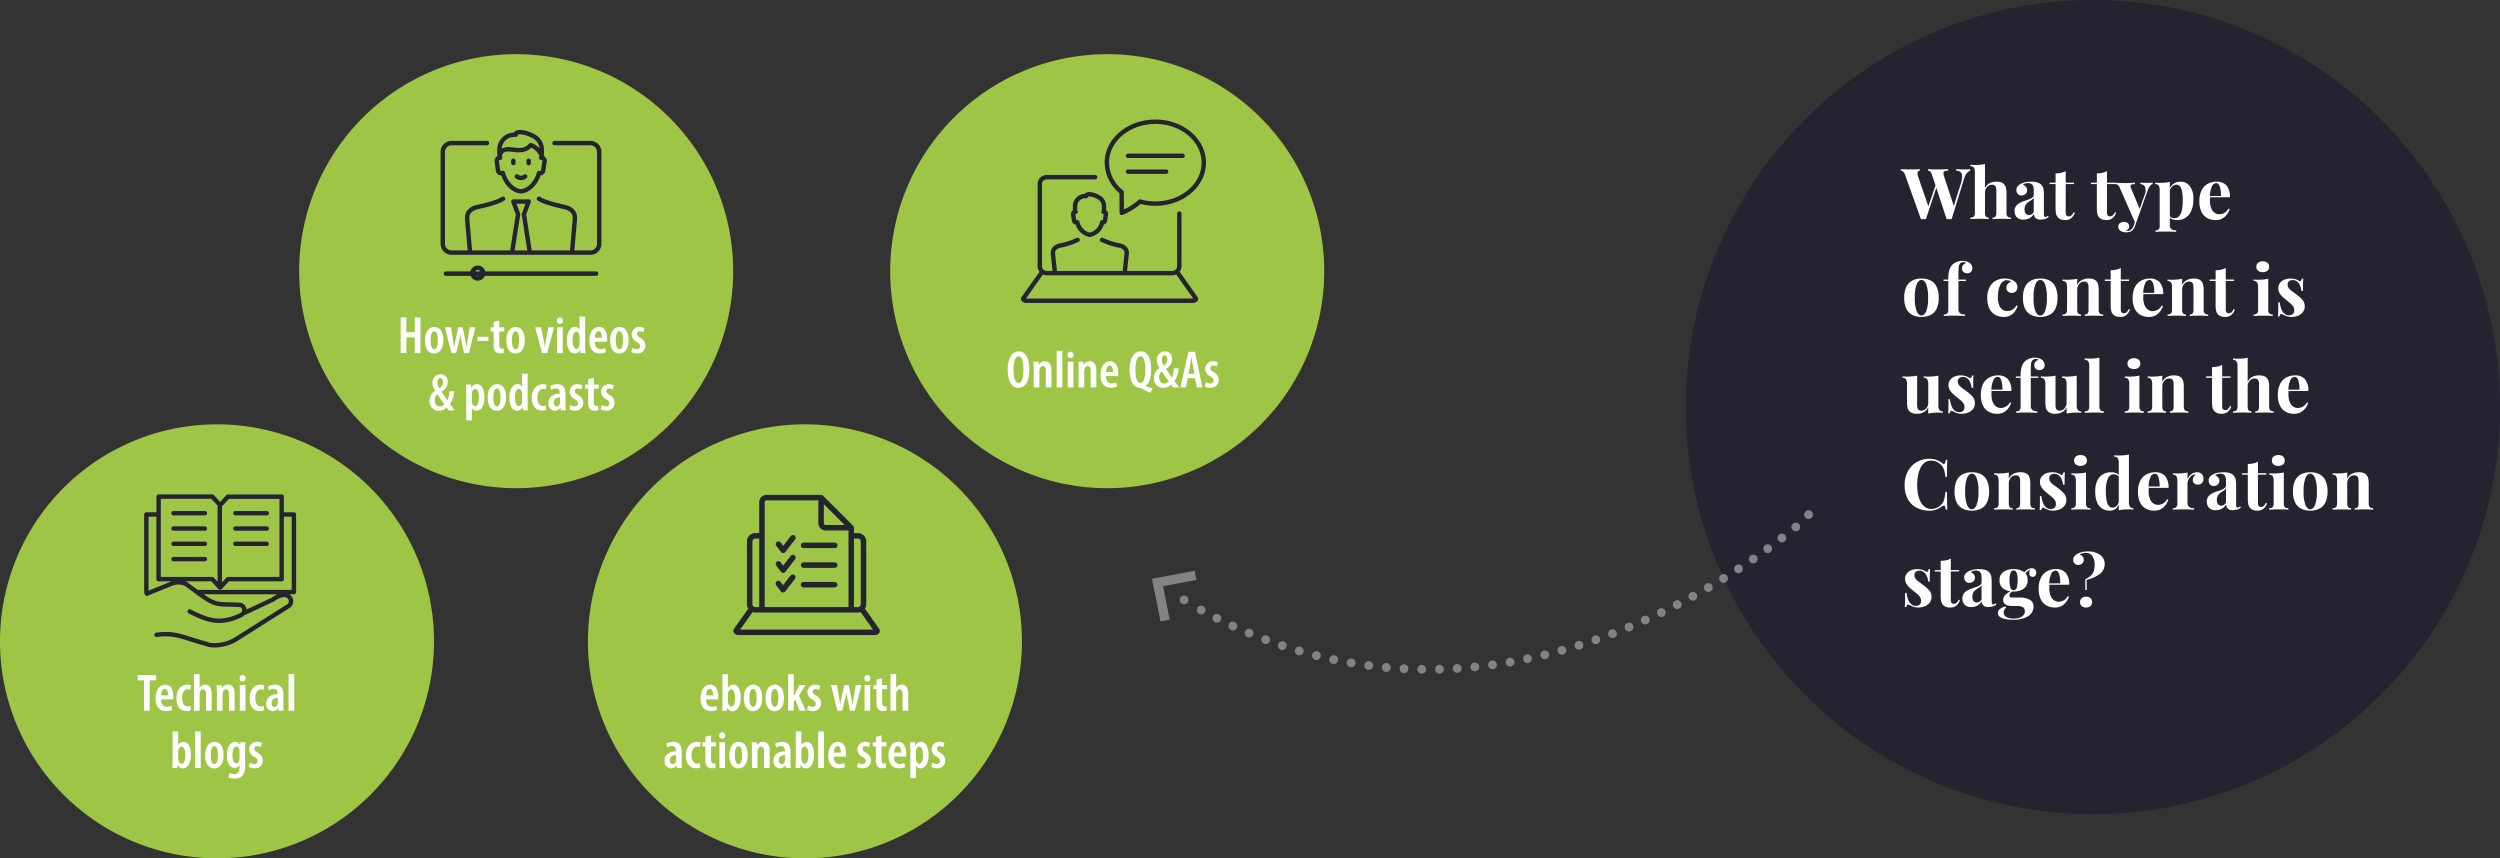 <svg xmlns="http://www.w3.org/2000/svg" width="567.825" height="194.955" viewBox="0 0 567.825 194.955">
  <rect x="0" y="0" width="567.825" height="194.955" fill="#333333" stroke="none"/>
  <g id="Group_346" data-name="Group 346" transform="translate(-2441.421 -1539.118)">
    <g id="Group_226" data-name="Group 226" transform="translate(2943.912 1778.286)">
      <path id="Path_614" data-name="Path 614" d="M-27.125-54.25a92.459,92.459,0,0,0,92.459-92.459,92.459,92.459,0,0,0-92.459-92.459,92.459,92.459,0,0,0-92.459,92.459A92.459,92.459,0,0,0-27.125-54.25" fill="#23242f"/>
    </g>
    <g id="Group_331" data-name="Group 331" transform="translate(83.875 -70.486)">
      <g id="Group_232" data-name="Group 232" transform="translate(2628.185 1729.286)">
        <path id="Path_620" data-name="Path 620" d="M137.232,0C123.1,11.717,64.375,54.557,0,17.669" fill="none" stroke="#818385" stroke-linecap="round" stroke-linejoin="round" stroke-width="2" stroke-dasharray="0 4.031"/>
      </g>
      <g id="Group_233" data-name="Group 233" transform="translate(2626.494 1726.488)">
        <path id="Path_621" data-name="Path 621" d="M141.824,0h0M0,19.37H0" transform="translate(0)" fill="none" stroke="#818385" stroke-linecap="round" stroke-linejoin="round" stroke-width="2"/>
      </g>
      <g id="Group_235" data-name="Group 235" transform="translate(2619.193 1739.242)">
        <path id="Path_623" data-name="Path 623" d="M10.124,0h0L9.707-2.074,0-.253,1.948,9.429l2.079-.39L2.5,1.432Z" transform="translate(0 2.074)" fill="#818385"/>
      </g>
    </g>
    <g id="Group_343" data-name="Group 343" transform="translate(525 29.398)">
      <path id="Path_701" data-name="Path 701" d="M15.584-11.328v.32a1.949,1.949,0,0,0-.736.552A3.646,3.646,0,0,0,14.176-9.1L11.36.032a2.2,2.2,0,0,0-.272-.016h-.576a2.2,2.2,0,0,0-.272.016L6.88-10.144a1.351,1.351,0,0,0-.392-.672A.891.891,0,0,0,6-11.008v-.32q.448.016,1.064.032t1.224.016q.7,0,1.32-.016t.984-.032v.32a2.7,2.7,0,0,0-.76.112.438.438,0,0,0-.32.368,2.156,2.156,0,0,0,.152.864L11.936-2.72l-.368.656,1.808-5.744a6.315,6.315,0,0,0,.368-1.9,1.262,1.262,0,0,0-.368-.984,1.588,1.588,0,0,0-1.008-.312v-.32l1.024.032q.48.016.96.016.368,0,.68-.016T15.584-11.328Zm-11.424,0v.32a.628.628,0,0,0-.448.232.718.718,0,0,0-.1.48,2.7,2.7,0,0,0,.136.632l2.448,7.1-.432.576L7.808-7.968l.224.432L5.52.032A2.2,2.2,0,0,0,5.248.016H4.672A2.2,2.2,0,0,0,4.4.032L.816-9.984a1.673,1.673,0,0,0-.488-.8,1.009,1.009,0,0,0-.52-.224v-.32q.48.016,1.136.032t1.248.016q.64,0,1.144-.016T4.16-11.328Z" transform="translate(2348.328 1559.48)" fill="#fff"/>
      <path id="Path_702" data-name="Path 702" d="M3.632-12.512v5.5a2.352,2.352,0,0,1,1.08-1.16A3.472,3.472,0,0,1,6.24-8.5a3,3,0,0,1,1.1.168A1.625,1.625,0,0,1,8-7.872a1.812,1.812,0,0,1,.392.784,5.562,5.562,0,0,1,.12,1.3v4.3a1.332,1.332,0,0,0,.232.912,1.074,1.074,0,0,0,.792.24V0q-.3-.016-.92-.04T7.424-.064q-.624,0-1.208.024T5.344,0V-.336a.816.816,0,0,0,.672-.24,1.54,1.54,0,0,0,.192-.912V-6.464a2.686,2.686,0,0,0-.08-.7.848.848,0,0,0-.3-.464.985.985,0,0,0-.616-.168A1.458,1.458,0,0,0,4.1-7.28a1.9,1.9,0,0,0-.464,1.328v4.464a1.54,1.54,0,0,0,.192.912.816.816,0,0,0,.672.24V0q-.288-.016-.848-.04T2.512-.064q-.624,0-1.256.024T.3,0V-.336A1.074,1.074,0,0,0,1.1-.576a1.332,1.332,0,0,0,.232-.912v-9.1a2.048,2.048,0,0,0-.216-1.064A.879.879,0,0,0,.3-12v-.336q.512.048.992.048.656,0,1.248-.056A8.653,8.653,0,0,0,3.632-12.512ZM12.384.112a1.941,1.941,0,0,1-1.552-.56,2.019,2.019,0,0,1-.48-1.36,1.868,1.868,0,0,1,.312-1.12,2.489,2.489,0,0,1,.808-.712A5.96,5.96,0,0,1,12.52-4.1q.552-.184,1.056-.368a3.058,3.058,0,0,0,.816-.424A.737.737,0,0,0,14.7-5.5V-6.752a1.927,1.927,0,0,0-.136-.744,1.053,1.053,0,0,0-.416-.5,1.35,1.35,0,0,0-.728-.176,2.4,2.4,0,0,0-.64.088,1.168,1.168,0,0,0-.528.3,1.461,1.461,0,0,1,.7.488,1.2,1.2,0,0,1,.248.744,1.076,1.076,0,0,1-.376.864,1.326,1.326,0,0,1-.888.32,1.063,1.063,0,0,1-.872-.36,1.328,1.328,0,0,1-.3-.872A1.23,1.23,0,0,1,11-7.376a2.578,2.578,0,0,1,.648-.576,3.934,3.934,0,0,1,1.08-.4A6.153,6.153,0,0,1,14.1-8.5a5.346,5.346,0,0,1,1.328.152,2.116,2.116,0,0,1,.992.552,1.756,1.756,0,0,1,.48.9,6.78,6.78,0,0,1,.112,1.352v4.352a1.319,1.319,0,0,0,.08.544.28.28,0,0,0,.272.16.617.617,0,0,0,.3-.08,1.571,1.571,0,0,0,.272-.192l.16.272a2.367,2.367,0,0,1-.776.44,3,3,0,0,1-.984.152A1.586,1.586,0,0,1,15.064-.28a1.489,1.489,0,0,1-.328-.9,2.651,2.651,0,0,1-.984.976A2.8,2.8,0,0,1,12.384.112ZM13.616-.912a1.168,1.168,0,0,0,.568-.144,1.615,1.615,0,0,0,.52-.512v-3.28a1.609,1.609,0,0,1-.536.536q-.344.216-.7.464a2.124,2.124,0,0,0-.6.632,1.915,1.915,0,0,0-.24,1.024,1.382,1.382,0,0,0,.288.984A.945.945,0,0,0,13.616-.912ZM21.968-10.9v2.624h1.888v.32H21.968v6.464a1.03,1.03,0,0,0,.176.68.666.666,0,0,0,.528.2.957.957,0,0,0,.576-.216,1.779,1.779,0,0,0,.512-.744l.272.144A2.818,2.818,0,0,1,23.256-.24,2.05,2.05,0,0,1,21.84.224a2.882,2.882,0,0,1-.928-.136A1.713,1.713,0,0,1,20.24-.32a1.713,1.713,0,0,1-.464-.872,6.633,6.633,0,0,1-.112-1.352V-7.952H18.32v-.32h1.344v-2.112a6,6,0,0,0,1.24-.12A3.858,3.858,0,0,0,21.968-10.9Zm9.376,0v2.624h1.888v.32H31.344v6.464a1.03,1.03,0,0,0,.176.68.666.666,0,0,0,.528.2.957.957,0,0,0,.576-.216,1.779,1.779,0,0,0,.512-.744l.272.144A2.818,2.818,0,0,1,32.632-.24a2.05,2.05,0,0,1-1.416.464,2.882,2.882,0,0,1-.928-.136,1.713,1.713,0,0,1-.672-.408,1.713,1.713,0,0,1-.464-.872,6.633,6.633,0,0,1-.112-1.352V-7.952H27.7v-.32H29.04v-2.112a6,6,0,0,0,1.24-.12A3.858,3.858,0,0,0,31.344-10.9ZM41.712-8.272v.32a1.212,1.212,0,0,0-.576.376,3.075,3.075,0,0,0-.528,1L38.352-.24,37.76.88,34.272-7.04a1.538,1.538,0,0,0-.536-.76,1.032,1.032,0,0,0-.456-.136v-.336q.528.048,1.1.072t1.1.024q.656,0,1.2-.032T37.7-8.272v.336a4.248,4.248,0,0,0-.6.04.487.487,0,0,0-.384.224q-.1.184.088.632l2.016,4.864-.144.1,1.184-3.312A2.586,2.586,0,0,0,40-7.288a1.221,1.221,0,0,0-1.072-.664v-.32l.8.032q.432.016.752.016t.672-.016Q41.5-8.256,41.712-8.272ZM38.352-.24l-.608,1.712a2.6,2.6,0,0,1-.7,1.136,1.545,1.545,0,0,1-.576.3,2.888,2.888,0,0,1-.816.1,2.64,2.64,0,0,1-.792-.128,1.557,1.557,0,0,1-.68-.416,1.029,1.029,0,0,1-.272-.736.982.982,0,0,1,.352-.792A1.595,1.595,0,0,1,36.048.9a.887.887,0,0,1,.336.752,1.049,1.049,0,0,1-.2.608,1.2,1.2,0,0,1-.6.432.994.994,0,0,0,.192.016h.176a1.293,1.293,0,0,0,.848-.3,2.193,2.193,0,0,0,.608-.96l.56-1.648Zm7.264-8.208v9.76a1.109,1.109,0,0,0,.384,1,1.933,1.933,0,0,0,1.056.248V2.9l-1.144-.04q-.728-.024-1.544-.024-.592,0-1.16.024t-.856.04V2.56a1.009,1.009,0,0,0,.744-.224,1.27,1.27,0,0,0,.216-.864v-8a1.988,1.988,0,0,0-.224-1.064.882.882,0,0,0-.8-.344v-.336q.512.048.992.048.656,0,1.248-.056A8.653,8.653,0,0,0,45.616-8.448ZM48.1-8.5a2.551,2.551,0,0,1,2.04.992,4.6,4.6,0,0,1,.824,2.992A6.484,6.484,0,0,1,50.5-1.9,3.524,3.524,0,0,1,49.208-.312a3.515,3.515,0,0,1-1.96.536A2.9,2.9,0,0,1,46.112.008a1.731,1.731,0,0,1-.784-.616l.16-.208a1.118,1.118,0,0,0,.456.448,1.407,1.407,0,0,0,.68.16A1.414,1.414,0,0,0,47.76-.7a3.047,3.047,0,0,0,.6-1.376,10.591,10.591,0,0,0,.184-2.12,10.351,10.351,0,0,0-.176-2.16,2.507,2.507,0,0,0-.48-1.12.957.957,0,0,0-.736-.336A1.489,1.489,0,0,0,46.1-7.36a1.892,1.892,0,0,0-.536,1.28l-.08-.56a2.525,2.525,0,0,1,.984-1.384A2.824,2.824,0,0,1,48.1-8.5Zm8.144,0a2.919,2.919,0,0,1,2.208.832,3.838,3.838,0,0,1,.8,2.72H53.984l-.032-.3h3.28a7.768,7.768,0,0,0-.1-1.448,3.071,3.071,0,0,0-.352-1.064.723.723,0,0,0-.64-.4,1.123,1.123,0,0,0-.952.7A5.682,5.682,0,0,0,54.72-5.12l.048.1q-.016.192-.024.4t-.008.432A4.374,4.374,0,0,0,55.048-2.4a2.262,2.262,0,0,0,.792,1,1.773,1.773,0,0,0,.976.312,2.713,2.713,0,0,0,1.048-.24,2.481,2.481,0,0,0,1.064-1.04l.288.1a4.165,4.165,0,0,1-.608,1.184,3.334,3.334,0,0,1-1.056.944,3.032,3.032,0,0,1-1.536.368A3.876,3.876,0,0,1,54.1-.24a3.191,3.191,0,0,1-1.3-1.408,5.357,5.357,0,0,1-.472-2.4,5.446,5.446,0,0,1,.5-2.48,3.378,3.378,0,0,1,1.392-1.48A4.133,4.133,0,0,1,56.24-8.5Z" transform="translate(2363.64 1559.48)" fill="#fff"/>
      <path id="Path_703" data-name="Path 703" d="M4.512-8.5a4.594,4.594,0,0,1,2.048.432A3.052,3.052,0,0,1,7.936-6.672a5.563,5.563,0,0,1,.5,2.544,5.511,5.511,0,0,1-.5,2.536A3.059,3.059,0,0,1,6.56-.208,4.594,4.594,0,0,1,4.512.224,4.569,4.569,0,0,1,2.488-.208,3.091,3.091,0,0,1,1.1-1.592a5.437,5.437,0,0,1-.5-2.536,5.487,5.487,0,0,1,.5-2.544A3.083,3.083,0,0,1,2.488-8.064,4.569,4.569,0,0,1,4.512-8.5Zm0,.32q-.64,0-1.072.952a8.059,8.059,0,0,0-.432,3.1A7.994,7.994,0,0,0,3.44-1.04Q3.872-.1,4.512-.1q.656,0,1.08-.944a8.132,8.132,0,0,0,.424-3.088,8.2,8.2,0,0,0-.424-3.1Q5.168-8.176,4.512-8.176Zm9.3-4.336a2.986,2.986,0,0,1,.976.144,2.675,2.675,0,0,1,.736.384,1.447,1.447,0,0,1,.384.488,1.538,1.538,0,0,1,.16.712,1.1,1.1,0,0,1-.312.768,1.071,1.071,0,0,1-.824.336,1.268,1.268,0,0,1-.872-.3,1.053,1.053,0,0,1-.344-.832,1.194,1.194,0,0,1,.24-.736,1.266,1.266,0,0,1,.7-.448.37.37,0,0,0-.192-.16.959.959,0,0,0-.384-.064,1.107,1.107,0,0,0-.528.112.923.923,0,0,0-.336.3,1.54,1.54,0,0,0-.24.7,11.061,11.061,0,0,0-.064,1.4v1.456h1.712v.32H12.912v6.288a1.172,1.172,0,0,0,.4,1.048,1.988,1.988,0,0,0,1.1.264V0Q14-.016,13.248-.04T11.664-.064q-.608,0-1.192.024T9.584,0V-.336a1.074,1.074,0,0,0,.792-.24,1.332,1.332,0,0,0,.232-.912V-7.936H9.52v-.32h1.088a7.971,7.971,0,0,1,.224-2.168,2.956,2.956,0,0,1,.784-1.288,2.878,2.878,0,0,1,.936-.568A3.371,3.371,0,0,1,13.808-12.512ZM23.424-8.5a4.516,4.516,0,0,1,1.144.136,3.14,3.14,0,0,1,.856.344,1.936,1.936,0,0,1,.648.632,1.627,1.627,0,0,1,.232.872,1.261,1.261,0,0,1-.352.92,1.219,1.219,0,0,1-.912.36,1.245,1.245,0,0,1-.9-.32,1.137,1.137,0,0,1-.336-.864,1.209,1.209,0,0,1,.32-.856,1.543,1.543,0,0,1,.736-.456A.986.986,0,0,0,24.48-8a1.423,1.423,0,0,0-.576-.112,1.394,1.394,0,0,0-.872.288,2.254,2.254,0,0,0-.632.8,4.731,4.731,0,0,0-.392,1.2,7.765,7.765,0,0,0-.136,1.5,4.884,4.884,0,0,0,.312,1.936,2.076,2.076,0,0,0,.8.992A1.972,1.972,0,0,0,24-1.1a2.639,2.639,0,0,0,1.024-.248A2.521,2.521,0,0,0,26.1-2.4l.272.1a4.323,4.323,0,0,1-.576,1.184,3.178,3.178,0,0,1-1.04.968,3.048,3.048,0,0,1-1.568.376A3.876,3.876,0,0,1,21.3-.232,3.305,3.305,0,0,1,19.96-1.64a5.235,5.235,0,0,1-.5-2.456,5.14,5.14,0,0,1,.52-2.424A3.519,3.519,0,0,1,21.392-8,4.125,4.125,0,0,1,23.424-8.5Zm8.064,0a4.594,4.594,0,0,1,2.048.432,3.052,3.052,0,0,1,1.376,1.392,5.563,5.563,0,0,1,.5,2.544,5.511,5.511,0,0,1-.5,2.536A3.059,3.059,0,0,1,33.536-.208a4.594,4.594,0,0,1-2.048.432,4.569,4.569,0,0,1-2.024-.432,3.091,3.091,0,0,1-1.392-1.384,5.437,5.437,0,0,1-.5-2.536,5.487,5.487,0,0,1,.5-2.544,3.083,3.083,0,0,1,1.392-1.392A4.569,4.569,0,0,1,31.488-8.5Zm0,.32q-.64,0-1.072.952a8.059,8.059,0,0,0-.432,3.1,7.994,7.994,0,0,0,.432,3.088q.432.944,1.072.944.656,0,1.08-.944a8.132,8.132,0,0,0,.424-3.088,8.2,8.2,0,0,0-.424-3.1Q32.144-8.176,31.488-8.176ZM42.512-8.5a3.015,3.015,0,0,1,1.1.168,1.619,1.619,0,0,1,.664.456,1.921,1.921,0,0,1,.376.784,5.562,5.562,0,0,1,.12,1.3v4.3A1.332,1.332,0,0,0,45-.576a1.074,1.074,0,0,0,.792.24V0q-.3-.016-.912-.04t-1.2-.024q-.608,0-1.192.024T41.6,0V-.336a.816.816,0,0,0,.672-.24,1.54,1.54,0,0,0,.192-.912V-6.464a2.686,2.686,0,0,0-.08-.7.867.867,0,0,0-.288-.464.979.979,0,0,0-.624-.168,1.432,1.432,0,0,0-1.128.528,1.959,1.959,0,0,0-.456,1.328v4.448a1.491,1.491,0,0,0,.2.912.82.82,0,0,0,.664.24V0q-.288-.016-.84-.04T38.768-.064q-.608,0-1.248.024T36.56,0V-.336a1.074,1.074,0,0,0,.792-.24,1.332,1.332,0,0,0,.232-.912v-5.04a2.048,2.048,0,0,0-.216-1.064.879.879,0,0,0-.808-.344v-.336q.512.048.992.048.672,0,1.256-.056a8.672,8.672,0,0,0,1.08-.168v1.44A2.392,2.392,0,0,1,40.976-8.16,3.453,3.453,0,0,1,42.512-8.5Zm7.28-2.4v2.624H51.68v.32H49.792v6.464a1.03,1.03,0,0,0,.176.68.666.666,0,0,0,.528.2.957.957,0,0,0,.576-.216,1.779,1.779,0,0,0,.512-.744l.272.144A2.818,2.818,0,0,1,51.08-.24a2.05,2.05,0,0,1-1.416.464,2.882,2.882,0,0,1-.928-.136,1.713,1.713,0,0,1-.672-.408,1.713,1.713,0,0,1-.464-.872,6.634,6.634,0,0,1-.112-1.352V-7.952H46.144v-.32h1.344v-2.112a6,6,0,0,0,1.24-.12A3.858,3.858,0,0,0,49.792-10.9ZM56.4-8.5a2.919,2.919,0,0,1,2.208.832,3.838,3.838,0,0,1,.8,2.72H54.144l-.032-.3h3.28A7.768,7.768,0,0,0,57.3-6.7a3.071,3.071,0,0,0-.352-1.064.723.723,0,0,0-.64-.4,1.123,1.123,0,0,0-.952.7A5.682,5.682,0,0,0,54.88-5.12l.048.1q-.016.192-.024.4t-.008.432A4.374,4.374,0,0,0,55.208-2.4,2.262,2.262,0,0,0,56-1.4a1.773,1.773,0,0,0,.976.312,2.713,2.713,0,0,0,1.048-.24,2.481,2.481,0,0,0,1.064-1.04l.288.1a4.165,4.165,0,0,1-.608,1.184,3.334,3.334,0,0,1-1.056.944,3.032,3.032,0,0,1-1.536.368,3.876,3.876,0,0,1-1.92-.464,3.191,3.191,0,0,1-1.3-1.408,5.357,5.357,0,0,1-.472-2.4,5.446,5.446,0,0,1,.5-2.48,3.378,3.378,0,0,1,1.392-1.48A4.133,4.133,0,0,1,56.4-8.5Zm9.952,0a3.015,3.015,0,0,1,1.1.168,1.619,1.619,0,0,1,.664.456,1.921,1.921,0,0,1,.376.784,5.562,5.562,0,0,1,.12,1.3v4.3a1.332,1.332,0,0,0,.232.912,1.074,1.074,0,0,0,.792.24V0q-.3-.016-.912-.04t-1.2-.024q-.608,0-1.192.024T65.44,0V-.336a.816.816,0,0,0,.672-.24,1.54,1.54,0,0,0,.192-.912V-6.464a2.686,2.686,0,0,0-.08-.7.867.867,0,0,0-.288-.464.979.979,0,0,0-.624-.168,1.432,1.432,0,0,0-1.128.528,1.959,1.959,0,0,0-.456,1.328v4.448a1.491,1.491,0,0,0,.2.912.82.82,0,0,0,.664.24V0q-.288-.016-.84-.04T62.608-.064Q62-.064,61.36-.04T60.4,0V-.336a1.074,1.074,0,0,0,.792-.24,1.332,1.332,0,0,0,.232-.912v-5.04a2.048,2.048,0,0,0-.216-1.064.879.879,0,0,0-.808-.344v-.336q.512.048.992.048.672,0,1.256-.056a8.672,8.672,0,0,0,1.08-.168v1.44A2.392,2.392,0,0,1,64.816-8.16,3.453,3.453,0,0,1,66.352-8.5Zm7.28-2.4v2.624H75.52v.32H73.632v6.464a1.03,1.03,0,0,0,.176.68.666.666,0,0,0,.528.2.957.957,0,0,0,.576-.216,1.779,1.779,0,0,0,.512-.744l.272.144A2.818,2.818,0,0,1,74.92-.24,2.05,2.05,0,0,1,73.5.224a2.882,2.882,0,0,1-.928-.136A1.713,1.713,0,0,1,71.9-.32a1.713,1.713,0,0,1-.464-.872,6.633,6.633,0,0,1-.112-1.352V-7.952H69.984v-.32h1.344v-2.112a6,6,0,0,0,1.24-.12A3.858,3.858,0,0,0,73.632-10.9Zm8.4-1.5a1.606,1.606,0,0,1,1.064.328,1.115,1.115,0,0,1,.392.9,1.115,1.115,0,0,1-.392.9,1.606,1.606,0,0,1-1.064.328,1.606,1.606,0,0,1-1.064-.328,1.115,1.115,0,0,1-.392-.9,1.115,1.115,0,0,1,.392-.9A1.606,1.606,0,0,1,82.032-12.4ZM83.28-8.448v6.96a1.332,1.332,0,0,0,.232.912,1.074,1.074,0,0,0,.792.24V0q-.288-.016-.9-.04T82.176-.064q-.624,0-1.264.024t-.96.04V-.336a1.074,1.074,0,0,0,.792-.24,1.332,1.332,0,0,0,.232-.912v-5.04a2.048,2.048,0,0,0-.216-1.064.879.879,0,0,0-.808-.344v-.336q.512.048.992.048.672,0,1.256-.056A8.672,8.672,0,0,0,83.28-8.448ZM88.32-8.5a3.723,3.723,0,0,1,1.176.168A2.9,2.9,0,0,1,90.224-8q.544.368.672-.48h.336q-.032.448-.048,1.1t-.016,1.72h-.336a5.1,5.1,0,0,0-.3-1.168,2.353,2.353,0,0,0-.648-.944,1.612,1.612,0,0,0-1.1-.368A1.191,1.191,0,0,0,88-7.88a.929.929,0,0,0-.32.76,1.305,1.305,0,0,0,.288.84,3.741,3.741,0,0,0,.744.688q.456.328.952.7A9.552,9.552,0,0,1,91.016-3.7a2.213,2.213,0,0,1,.552,1.56,1.989,1.989,0,0,1-.416,1.256,2.678,2.678,0,0,1-1.1.824,3.84,3.84,0,0,1-1.512.288,3.471,3.471,0,0,1-.856-.1,2.943,2.943,0,0,1-.648-.24q-.208-.1-.392-.184T86.3-.448a.244.244,0,0,0-.28.112,1.169,1.169,0,0,0-.184.448H85.5q.032-.512.048-1.248t.016-1.952H85.9a6.132,6.132,0,0,0,.352,1.528,2.533,2.533,0,0,0,.7,1.04,1.652,1.652,0,0,0,1.112.376,1.253,1.253,0,0,0,.768-.264,1.02,1.02,0,0,0,.352-.872,1.6,1.6,0,0,0-.456-1.168,11.488,11.488,0,0,0-1.16-1.008q-.512-.416-.968-.824a3.781,3.781,0,0,1-.744-.9,2.146,2.146,0,0,1-.288-1.112A1.927,1.927,0,0,1,85.952-7.5a2.33,2.33,0,0,1,1.016-.744A3.668,3.668,0,0,1,88.32-8.5Z" transform="translate(2348.328 1581.48)" fill="#fff"/>
      <path id="Path_704" data-name="Path 704" d="M8.352-8.448v6.7A1.988,1.988,0,0,0,8.576-.68a.882.882,0,0,0,.8.344V0q-.5-.048-.992-.048-.672,0-1.248.048A6.817,6.817,0,0,0,6.048.176v-1.44A2.376,2.376,0,0,1,4.984-.12,3.3,3.3,0,0,1,3.472.224,2.828,2.828,0,0,1,2.384.048,1.784,1.784,0,0,1,1.728-.4a1.755,1.755,0,0,1-.384-.8,5.987,5.987,0,0,1-.112-1.28V-6.528a2.048,2.048,0,0,0-.216-1.064.879.879,0,0,0-.808-.344v-.336q.512.048.992.048.672,0,1.256-.056a8.672,8.672,0,0,0,1.08-.168v6.624a3.075,3.075,0,0,0,.072.7.83.83,0,0,0,.28.472A.949.949,0,0,0,4.5-.48a1.393,1.393,0,0,0,1.1-.536,1.967,1.967,0,0,0,.456-1.32V-6.528a2.048,2.048,0,0,0-.216-1.064.879.879,0,0,0-.808-.344v-.336q.512.048.992.048.672,0,1.256-.056A8.672,8.672,0,0,0,8.352-8.448ZM13.408-8.5a3.723,3.723,0,0,1,1.176.168A2.9,2.9,0,0,1,15.312-8q.544.368.672-.48h.336q-.032.448-.048,1.1t-.016,1.72H15.92a5.1,5.1,0,0,0-.3-1.168,2.353,2.353,0,0,0-.648-.944,1.612,1.612,0,0,0-1.1-.368,1.191,1.191,0,0,0-.784.264.929.929,0,0,0-.32.76,1.305,1.305,0,0,0,.288.84,3.741,3.741,0,0,0,.744.688q.456.328.952.7A9.552,9.552,0,0,1,16.1-3.7a2.213,2.213,0,0,1,.552,1.56A1.989,1.989,0,0,1,16.24-.888a2.678,2.678,0,0,1-1.1.824,3.84,3.84,0,0,1-1.512.288,3.471,3.471,0,0,1-.856-.1,2.943,2.943,0,0,1-.648-.24q-.208-.1-.392-.184t-.344-.152a.244.244,0,0,0-.28.112,1.169,1.169,0,0,0-.184.448h-.336q.032-.512.048-1.248t.016-1.952h.336a6.131,6.131,0,0,0,.352,1.528,2.533,2.533,0,0,0,.7,1.04,1.651,1.651,0,0,0,1.112.376,1.253,1.253,0,0,0,.768-.264,1.02,1.02,0,0,0,.352-.872,1.6,1.6,0,0,0-.456-1.168,11.488,11.488,0,0,0-1.16-1.008q-.512-.416-.968-.824a3.781,3.781,0,0,1-.744-.9,2.146,2.146,0,0,1-.288-1.112A1.927,1.927,0,0,1,11.04-7.5a2.33,2.33,0,0,1,1.016-.744A3.668,3.668,0,0,1,13.408-8.5Zm8.512,0a2.919,2.919,0,0,1,2.208.832,3.838,3.838,0,0,1,.8,2.72H19.664l-.032-.3h3.28a7.767,7.767,0,0,0-.1-1.448,3.071,3.071,0,0,0-.352-1.064.723.723,0,0,0-.64-.4,1.123,1.123,0,0,0-.952.7A5.682,5.682,0,0,0,20.4-5.12l.048.1q-.016.192-.024.4t-.008.432A4.374,4.374,0,0,0,20.728-2.4a2.262,2.262,0,0,0,.792,1,1.773,1.773,0,0,0,.976.312,2.713,2.713,0,0,0,1.048-.24,2.481,2.481,0,0,0,1.064-1.04l.288.1a4.165,4.165,0,0,1-.608,1.184,3.334,3.334,0,0,1-1.056.944A3.032,3.032,0,0,1,21.7.224a3.876,3.876,0,0,1-1.92-.464,3.191,3.191,0,0,1-1.3-1.408A5.357,5.357,0,0,1,18-4.048a5.446,5.446,0,0,1,.5-2.48A3.378,3.378,0,0,1,19.9-8.008,4.133,4.133,0,0,1,21.92-8.5Zm8.32-4.016a2.986,2.986,0,0,1,.976.144,2.675,2.675,0,0,1,.736.384,1.447,1.447,0,0,1,.384.488,1.538,1.538,0,0,1,.16.712,1.1,1.1,0,0,1-.312.768,1.071,1.071,0,0,1-.824.336,1.268,1.268,0,0,1-.872-.3,1.053,1.053,0,0,1-.344-.832,1.194,1.194,0,0,1,.24-.736,1.266,1.266,0,0,1,.7-.448.37.37,0,0,0-.192-.16.959.959,0,0,0-.384-.064,1.107,1.107,0,0,0-.528.112.923.923,0,0,0-.336.3,1.54,1.54,0,0,0-.24.7,11.061,11.061,0,0,0-.064,1.4v1.456h1.712v.32H29.344v6.288a1.172,1.172,0,0,0,.4,1.048,1.988,1.988,0,0,0,1.1.264V0q-.416-.016-1.168-.04T28.1-.064q-.608,0-1.192.024T26.016,0V-.336a1.074,1.074,0,0,0,.792-.24,1.332,1.332,0,0,0,.232-.912V-7.936H25.952v-.32H27.04a7.971,7.971,0,0,1,.224-2.168,2.956,2.956,0,0,1,.784-1.288,2.878,2.878,0,0,1,.936-.568A3.371,3.371,0,0,1,30.24-12.512Zm9.536,4.064v6.7A1.988,1.988,0,0,0,40-.68a.882.882,0,0,0,.8.344V0q-.5-.048-.992-.048-.672,0-1.248.048a6.817,6.817,0,0,0-1.088.176v-1.44A2.376,2.376,0,0,1,36.408-.12,3.3,3.3,0,0,1,34.9.224,2.828,2.828,0,0,1,33.808.048,1.784,1.784,0,0,1,33.152-.4a1.755,1.755,0,0,1-.384-.8,5.987,5.987,0,0,1-.112-1.28V-6.528a2.048,2.048,0,0,0-.216-1.064.879.879,0,0,0-.808-.344v-.336q.512.048.992.048.672,0,1.256-.056a8.672,8.672,0,0,0,1.08-.168v6.624a3.075,3.075,0,0,0,.072.7.83.83,0,0,0,.28.472.949.949,0,0,0,.608.168,1.393,1.393,0,0,0,1.1-.536,1.967,1.967,0,0,0,.456-1.32V-6.528a2.048,2.048,0,0,0-.216-1.064.879.879,0,0,0-.808-.344v-.336q.512.048.992.048.672,0,1.256-.056A8.672,8.672,0,0,0,39.776-8.448Zm5.152-4.08v11.04a1.332,1.332,0,0,0,.232.912,1.074,1.074,0,0,0,.792.24V0q-.3-.016-.912-.04T43.808-.064q-.624,0-1.256.024T41.6,0V-.336a1.074,1.074,0,0,0,.792-.24,1.332,1.332,0,0,0,.232-.912v-9.12a2.048,2.048,0,0,0-.216-1.064.879.879,0,0,0-.808-.344v-.336q.512.048.992.048.656,0,1.248-.056A8.653,8.653,0,0,0,44.928-12.528Zm7.84.128a1.606,1.606,0,0,1,1.064.328,1.115,1.115,0,0,1,.392.9,1.115,1.115,0,0,1-.392.9,1.606,1.606,0,0,1-1.064.328,1.606,1.606,0,0,1-1.064-.328,1.115,1.115,0,0,1-.392-.9,1.115,1.115,0,0,1,.392-.9A1.606,1.606,0,0,1,52.768-12.4Zm1.248,3.952v6.96a1.332,1.332,0,0,0,.232.912,1.074,1.074,0,0,0,.792.24V0q-.288-.016-.9-.04T52.912-.064q-.624,0-1.264.024t-.96.04V-.336a1.074,1.074,0,0,0,.792-.24,1.332,1.332,0,0,0,.232-.912v-5.04A2.048,2.048,0,0,0,51.5-7.592a.879.879,0,0,0-.808-.344v-.336q.512.048.992.048.672,0,1.256-.056A8.672,8.672,0,0,0,54.016-8.448ZM61.84-8.5a3.015,3.015,0,0,1,1.1.168,1.619,1.619,0,0,1,.664.456,1.921,1.921,0,0,1,.376.784,5.562,5.562,0,0,1,.12,1.3v4.3a1.332,1.332,0,0,0,.232.912,1.074,1.074,0,0,0,.792.24V0q-.3-.016-.912-.04t-1.2-.024q-.608,0-1.192.024T60.928,0V-.336a.816.816,0,0,0,.672-.24,1.54,1.54,0,0,0,.192-.912V-6.464a2.686,2.686,0,0,0-.08-.7.867.867,0,0,0-.288-.464.979.979,0,0,0-.624-.168,1.432,1.432,0,0,0-1.128.528,1.959,1.959,0,0,0-.456,1.328v4.448a1.491,1.491,0,0,0,.2.912.82.82,0,0,0,.664.24V0q-.288-.016-.84-.04T58.1-.064q-.608,0-1.248.024t-.96.04V-.336a1.074,1.074,0,0,0,.792-.24,1.332,1.332,0,0,0,.232-.912v-5.04A2.048,2.048,0,0,0,56.7-7.592a.879.879,0,0,0-.808-.344v-.336q.512.048.992.048.672,0,1.256-.056a8.672,8.672,0,0,0,1.08-.168v1.44A2.392,2.392,0,0,1,60.3-8.16,3.453,3.453,0,0,1,61.84-8.5Zm10.976-2.4v2.624H74.7v.32H72.816v6.464a1.03,1.03,0,0,0,.176.68.666.666,0,0,0,.528.2A.957.957,0,0,0,74.1-.824a1.779,1.779,0,0,0,.512-.744l.272.144A2.818,2.818,0,0,1,74.1-.24a2.05,2.05,0,0,1-1.416.464A2.882,2.882,0,0,1,71.76.088a1.713,1.713,0,0,1-.672-.408,1.713,1.713,0,0,1-.464-.872,6.633,6.633,0,0,1-.112-1.352V-7.952H69.168v-.32h1.344v-2.112a6,6,0,0,0,1.24-.12A3.858,3.858,0,0,0,72.816-10.9Zm5.792-1.616v5.5a2.352,2.352,0,0,1,1.08-1.16A3.472,3.472,0,0,1,81.216-8.5a3,3,0,0,1,1.1.168,1.625,1.625,0,0,1,.656.456,1.812,1.812,0,0,1,.392.784,5.562,5.562,0,0,1,.12,1.3v4.3a1.332,1.332,0,0,0,.232.912,1.074,1.074,0,0,0,.792.24V0q-.3-.016-.92-.04T82.4-.064q-.624,0-1.208.024T80.32,0V-.336a.816.816,0,0,0,.672-.24,1.54,1.54,0,0,0,.192-.912V-6.464a2.686,2.686,0,0,0-.08-.7.848.848,0,0,0-.3-.464.985.985,0,0,0-.616-.168,1.458,1.458,0,0,0-1.12.512,1.9,1.9,0,0,0-.464,1.328v4.464a1.54,1.54,0,0,0,.192.912.816.816,0,0,0,.672.24V0q-.288-.016-.848-.04T77.488-.064q-.624,0-1.256.024T75.28,0V-.336a1.074,1.074,0,0,0,.792-.24,1.332,1.332,0,0,0,.232-.912v-9.1a2.048,2.048,0,0,0-.216-1.064A.879.879,0,0,0,75.28-12v-.336q.512.048.992.048.656,0,1.248-.056A8.653,8.653,0,0,0,78.608-12.512ZM89.376-8.5a2.919,2.919,0,0,1,2.208.832,3.838,3.838,0,0,1,.8,2.72H87.12l-.032-.3h3.28a7.767,7.767,0,0,0-.1-1.448A3.071,3.071,0,0,0,89.92-7.76a.723.723,0,0,0-.64-.4,1.123,1.123,0,0,0-.952.7,5.682,5.682,0,0,0-.472,2.336l.048.1q-.016.192-.024.4t-.008.432A4.374,4.374,0,0,0,88.184-2.4a2.262,2.262,0,0,0,.792,1,1.773,1.773,0,0,0,.976.312A2.713,2.713,0,0,0,91-1.328a2.481,2.481,0,0,0,1.064-1.04l.288.1a4.165,4.165,0,0,1-.608,1.184,3.334,3.334,0,0,1-1.056.944,3.032,3.032,0,0,1-1.536.368,3.876,3.876,0,0,1-1.92-.464,3.191,3.191,0,0,1-1.3-1.408,5.357,5.357,0,0,1-.472-2.4,5.446,5.446,0,0,1,.5-2.48,3.378,3.378,0,0,1,1.392-1.48A4.133,4.133,0,0,1,89.376-8.5Z" transform="translate(2348.328 1603.48)" fill="#fff"/>
      <path id="Path_705" data-name="Path 705" d="M6.352-11.552a4.178,4.178,0,0,1,1.736.312,5.954,5.954,0,0,1,1.208.728q.32.24.488.056a1.687,1.687,0,0,0,.232-.872h.368q-.032.624-.048,1.512t-.016,2.36H9.952a9.753,9.753,0,0,0-.208-1.256,3.671,3.671,0,0,0-.352-.92,2.381,2.381,0,0,0-.64-.72,2.511,2.511,0,0,0-.928-.592,3.205,3.205,0,0,0-1.1-.192,2.383,2.383,0,0,0-1.472.456,3.293,3.293,0,0,0-.984,1.24,6.87,6.87,0,0,0-.552,1.768,11.568,11.568,0,0,0-.176,2.04A11.168,11.168,0,0,0,3.72-3.576,6.44,6.44,0,0,0,4.3-1.824,3.321,3.321,0,0,0,5.312-.608,2.457,2.457,0,0,0,6.784-.16a3.027,3.027,0,0,0,1.064-.2,2.536,2.536,0,0,0,.92-.584,2.381,2.381,0,0,0,.848-1.192,9.519,9.519,0,0,0,.336-1.9h.368q0,1.52.016,2.456T10.384,0h-.368A1.788,1.788,0,0,0,9.8-.864q-.152-.176-.5.048A8.373,8.373,0,0,1,8.04-.088a4.02,4.02,0,0,1-1.7.312A6.144,6.144,0,0,1,3.368-.464,4.819,4.819,0,0,1,1.392-2.448a6.451,6.451,0,0,1-.7-3.12A6.485,6.485,0,0,1,1.416-8.7a5.331,5.331,0,0,1,2-2.1A5.66,5.66,0,0,1,6.352-11.552Zm9.6,3.056A4.594,4.594,0,0,1,18-8.064a3.052,3.052,0,0,1,1.376,1.392,5.563,5.563,0,0,1,.5,2.544,5.511,5.511,0,0,1-.5,2.536A3.059,3.059,0,0,1,18-.208a4.594,4.594,0,0,1-2.048.432,4.569,4.569,0,0,1-2.024-.432,3.091,3.091,0,0,1-1.392-1.384,5.437,5.437,0,0,1-.5-2.536,5.487,5.487,0,0,1,.5-2.544,3.083,3.083,0,0,1,1.392-1.392A4.569,4.569,0,0,1,15.952-8.5Zm0,.32q-.64,0-1.072.952a8.059,8.059,0,0,0-.432,3.1A7.994,7.994,0,0,0,14.88-1.04q.432.944,1.072.944.656,0,1.08-.944a8.132,8.132,0,0,0,.424-3.088,8.2,8.2,0,0,0-.424-3.1Q16.608-8.176,15.952-8.176ZM26.976-8.5a3.015,3.015,0,0,1,1.1.168,1.619,1.619,0,0,1,.664.456,1.921,1.921,0,0,1,.376.784,5.562,5.562,0,0,1,.12,1.3v4.3a1.332,1.332,0,0,0,.232.912,1.074,1.074,0,0,0,.792.24V0q-.3-.016-.912-.04t-1.2-.024q-.608,0-1.192.024T26.064,0V-.336a.816.816,0,0,0,.672-.24,1.54,1.54,0,0,0,.192-.912V-6.464a2.686,2.686,0,0,0-.08-.7.867.867,0,0,0-.288-.464.979.979,0,0,0-.624-.168,1.432,1.432,0,0,0-1.128.528,1.959,1.959,0,0,0-.456,1.328v4.448a1.491,1.491,0,0,0,.2.912.82.82,0,0,0,.664.24V0q-.288-.016-.84-.04T23.232-.064q-.608,0-1.248.024t-.96.04V-.336a1.074,1.074,0,0,0,.792-.24,1.332,1.332,0,0,0,.232-.912v-5.04a2.048,2.048,0,0,0-.216-1.064.879.879,0,0,0-.808-.344v-.336q.512.048.992.048.672,0,1.256-.056a8.672,8.672,0,0,0,1.08-.168v1.44A2.392,2.392,0,0,1,25.44-8.16,3.453,3.453,0,0,1,26.976-8.5Zm7.2,0a3.723,3.723,0,0,1,1.176.168A2.9,2.9,0,0,1,36.08-8q.544.368.672-.48h.336q-.032.448-.048,1.1t-.016,1.72h-.336a5.1,5.1,0,0,0-.3-1.168,2.353,2.353,0,0,0-.648-.944,1.612,1.612,0,0,0-1.1-.368,1.191,1.191,0,0,0-.784.264.929.929,0,0,0-.32.76,1.305,1.305,0,0,0,.288.84,3.74,3.74,0,0,0,.744.688q.456.328.952.7A9.552,9.552,0,0,1,36.872-3.7a2.213,2.213,0,0,1,.552,1.56,1.989,1.989,0,0,1-.416,1.256,2.678,2.678,0,0,1-1.1.824A3.84,3.84,0,0,1,34.4.224a3.471,3.471,0,0,1-.856-.1,2.943,2.943,0,0,1-.648-.24q-.208-.1-.392-.184T32.16-.448a.244.244,0,0,0-.28.112A1.169,1.169,0,0,0,31.7.112H31.36q.032-.512.048-1.248t.016-1.952h.336a6.131,6.131,0,0,0,.352,1.528,2.533,2.533,0,0,0,.7,1.04,1.652,1.652,0,0,0,1.112.376,1.253,1.253,0,0,0,.768-.264,1.02,1.02,0,0,0,.352-.872,1.6,1.6,0,0,0-.456-1.168,11.487,11.487,0,0,0-1.16-1.008q-.512-.416-.968-.824a3.781,3.781,0,0,1-.744-.9,2.146,2.146,0,0,1-.288-1.112A1.927,1.927,0,0,1,31.808-7.5a2.33,2.33,0,0,1,1.016-.744A3.668,3.668,0,0,1,34.176-8.5Zm6.464-3.9a1.606,1.606,0,0,1,1.064.328,1.115,1.115,0,0,1,.392.9,1.115,1.115,0,0,1-.392.9,1.606,1.606,0,0,1-1.064.328,1.606,1.606,0,0,1-1.064-.328,1.115,1.115,0,0,1-.392-.9,1.115,1.115,0,0,1,.392-.9A1.606,1.606,0,0,1,40.64-12.4Zm1.248,3.952v6.96a1.332,1.332,0,0,0,.232.912,1.074,1.074,0,0,0,.792.24V0q-.288-.016-.9-.04T40.784-.064q-.624,0-1.264.024T38.56,0V-.336a1.074,1.074,0,0,0,.792-.24,1.332,1.332,0,0,0,.232-.912v-5.04a2.048,2.048,0,0,0-.216-1.064.879.879,0,0,0-.808-.344v-.336q.512.048.992.048.672,0,1.256-.056A8.672,8.672,0,0,0,41.888-8.448Zm9.744-4.08V-1.76A1.988,1.988,0,0,0,51.856-.7a.882.882,0,0,0,.8.344v.336q-.5-.048-.992-.048-.672,0-1.256.048a6.434,6.434,0,0,0-1.08.176V-10.608a2.048,2.048,0,0,0-.216-1.064.879.879,0,0,0-.808-.344v-.336q.512.048.992.048.656,0,1.248-.056A8.653,8.653,0,0,0,51.632-12.528ZM47.552-8.5a3.1,3.1,0,0,1,1.24.232,1.739,1.739,0,0,1,.84.776l-.192.176a1.254,1.254,0,0,0-.552-.552,1.638,1.638,0,0,0-.728-.168,1.45,1.45,0,0,0-1.3.952A6.7,6.7,0,0,0,46.4-4.144a10.165,10.165,0,0,0,.184,2.168,2.426,2.426,0,0,0,.528,1.16,1.077,1.077,0,0,0,.792.352A1.347,1.347,0,0,0,48.88-.9a1.688,1.688,0,0,0,.464-1.168l.08.56a2.484,2.484,0,0,1-.776,1.288,2.136,2.136,0,0,1-1.4.44A3.123,3.123,0,0,1,45.56-.24,3.033,3.033,0,0,1,44.4-1.672a6.4,6.4,0,0,1-.416-2.5,5.49,5.49,0,0,1,.464-2.408A3.283,3.283,0,0,1,45.72-8.016,3.518,3.518,0,0,1,47.552-8.5Zm10.064,0a2.919,2.919,0,0,1,2.208.832,3.838,3.838,0,0,1,.8,2.72H55.36l-.032-.3h3.28a7.768,7.768,0,0,0-.1-1.448A3.071,3.071,0,0,0,58.16-7.76a.723.723,0,0,0-.64-.4,1.123,1.123,0,0,0-.952.7A5.682,5.682,0,0,0,56.1-5.12l.048.1q-.016.192-.024.4t-.008.432A4.374,4.374,0,0,0,56.424-2.4a2.262,2.262,0,0,0,.792,1,1.773,1.773,0,0,0,.976.312,2.713,2.713,0,0,0,1.048-.24A2.481,2.481,0,0,0,60.3-2.368l.288.1a4.165,4.165,0,0,1-.608,1.184,3.334,3.334,0,0,1-1.056.944,3.032,3.032,0,0,1-1.536.368,3.876,3.876,0,0,1-1.92-.464,3.191,3.191,0,0,1-1.3-1.408,5.357,5.357,0,0,1-.472-2.4,5.446,5.446,0,0,1,.5-2.48,3.378,3.378,0,0,1,1.392-1.48A4.133,4.133,0,0,1,57.616-8.5Zm9.5,0a1.46,1.46,0,0,1,.832.216,1.308,1.308,0,0,1,.472.552,1.689,1.689,0,0,1,.152.7,1.378,1.378,0,0,1-.344.968,1.167,1.167,0,0,1-.9.376,1.26,1.26,0,0,1-.872-.28.951.951,0,0,1-.312-.744,1.3,1.3,0,0,1,.2-.744,1.888,1.888,0,0,1,.5-.5.716.716,0,0,0-.448.016,1.321,1.321,0,0,0-.744.392,2.449,2.449,0,0,0-.52.776,2.223,2.223,0,0,0-.192.88v4.24a1.212,1.212,0,0,0,.376,1.04,1.923,1.923,0,0,0,1.128.272V0q-.368-.016-1.072-.04T63.9-.064q-.64,0-1.3.024T61.616,0V-.336a1.074,1.074,0,0,0,.792-.24,1.332,1.332,0,0,0,.232-.912v-5.04a2.048,2.048,0,0,0-.216-1.064.879.879,0,0,0-.808-.344v-.336q.512.048.992.048.672,0,1.256-.056a8.672,8.672,0,0,0,1.08-.168V-6.96a2.924,2.924,0,0,1,.512-.784,2.384,2.384,0,0,1,.736-.552A2.114,2.114,0,0,1,67.12-8.5ZM71.36.112a1.941,1.941,0,0,1-1.552-.56,2.019,2.019,0,0,1-.48-1.36,1.868,1.868,0,0,1,.312-1.12,2.489,2.489,0,0,1,.808-.712A5.96,5.96,0,0,1,71.5-4.1q.552-.184,1.056-.368a3.058,3.058,0,0,0,.816-.424A.737.737,0,0,0,73.68-5.5V-6.752a1.927,1.927,0,0,0-.136-.744,1.053,1.053,0,0,0-.416-.5,1.35,1.35,0,0,0-.728-.176,2.4,2.4,0,0,0-.64.088,1.168,1.168,0,0,0-.528.3,1.461,1.461,0,0,1,.7.488,1.2,1.2,0,0,1,.248.744A1.076,1.076,0,0,1,71.8-5.7a1.326,1.326,0,0,1-.888.32,1.063,1.063,0,0,1-.872-.36,1.328,1.328,0,0,1-.3-.872,1.229,1.229,0,0,1,.232-.768,2.578,2.578,0,0,1,.648-.576,3.934,3.934,0,0,1,1.08-.4A6.153,6.153,0,0,1,73.072-8.5a5.346,5.346,0,0,1,1.328.152,2.116,2.116,0,0,1,.992.552,1.756,1.756,0,0,1,.48.9,6.779,6.779,0,0,1,.112,1.352v4.352a1.319,1.319,0,0,0,.08.544.28.28,0,0,0,.272.16.617.617,0,0,0,.3-.08,1.571,1.571,0,0,0,.272-.192l.16.272a2.367,2.367,0,0,1-.776.44,3,3,0,0,1-.984.152A1.586,1.586,0,0,1,74.04-.28a1.489,1.489,0,0,1-.328-.9,2.651,2.651,0,0,1-.984.976A2.8,2.8,0,0,1,71.36.112ZM72.592-.912a1.168,1.168,0,0,0,.568-.144,1.615,1.615,0,0,0,.52-.512v-3.28a1.609,1.609,0,0,1-.536.536q-.344.216-.7.464a2.124,2.124,0,0,0-.6.632,1.915,1.915,0,0,0-.24,1.024,1.382,1.382,0,0,0,.288.984A.945.945,0,0,0,72.592-.912ZM80.944-10.9v2.624h1.888v.32H80.944v6.464a1.03,1.03,0,0,0,.176.68.666.666,0,0,0,.528.2.957.957,0,0,0,.576-.216,1.779,1.779,0,0,0,.512-.744l.272.144A2.818,2.818,0,0,1,82.232-.24a2.05,2.05,0,0,1-1.416.464,2.882,2.882,0,0,1-.928-.136,1.713,1.713,0,0,1-.672-.408,1.713,1.713,0,0,1-.464-.872,6.633,6.633,0,0,1-.112-1.352V-7.952H77.3v-.32H78.64v-2.112a6,6,0,0,0,1.24-.12A3.858,3.858,0,0,0,80.944-10.9Zm4.624-1.5a1.606,1.606,0,0,1,1.064.328,1.115,1.115,0,0,1,.392.9,1.115,1.115,0,0,1-.392.9,1.606,1.606,0,0,1-1.064.328,1.606,1.606,0,0,1-1.064-.328,1.115,1.115,0,0,1-.392-.9,1.115,1.115,0,0,1,.392-.9A1.606,1.606,0,0,1,85.568-12.4Zm1.248,3.952v6.96a1.332,1.332,0,0,0,.232.912,1.074,1.074,0,0,0,.792.24V0q-.288-.016-.9-.04T85.712-.064q-.624,0-1.264.024t-.96.04V-.336a1.074,1.074,0,0,0,.792-.24,1.332,1.332,0,0,0,.232-.912v-5.04A2.048,2.048,0,0,0,84.3-7.592a.879.879,0,0,0-.808-.344v-.336q.512.048.992.048.672,0,1.256-.056A8.672,8.672,0,0,0,86.816-8.448Zm6-.048a4.594,4.594,0,0,1,2.048.432A3.052,3.052,0,0,1,96.24-6.672a5.563,5.563,0,0,1,.5,2.544,5.511,5.511,0,0,1-.5,2.536A3.059,3.059,0,0,1,94.864-.208a4.594,4.594,0,0,1-2.048.432,4.569,4.569,0,0,1-2.024-.432A3.091,3.091,0,0,1,89.4-1.592a5.437,5.437,0,0,1-.5-2.536,5.487,5.487,0,0,1,.5-2.544,3.083,3.083,0,0,1,1.392-1.392A4.569,4.569,0,0,1,92.816-8.5Zm0,.32q-.64,0-1.072.952a8.059,8.059,0,0,0-.432,3.1,7.994,7.994,0,0,0,.432,3.088q.432.944,1.072.944.656,0,1.08-.944a8.132,8.132,0,0,0,.424-3.088,8.2,8.2,0,0,0-.424-3.1Q93.472-8.176,92.816-8.176ZM103.84-8.5a3.015,3.015,0,0,1,1.1.168,1.619,1.619,0,0,1,.664.456,1.921,1.921,0,0,1,.376.784,5.562,5.562,0,0,1,.12,1.3v4.3a1.332,1.332,0,0,0,.232.912,1.074,1.074,0,0,0,.792.24V0q-.3-.016-.912-.04t-1.2-.024q-.608,0-1.192.024t-.888.04V-.336a.816.816,0,0,0,.672-.24,1.54,1.54,0,0,0,.192-.912V-6.464a2.686,2.686,0,0,0-.08-.7.867.867,0,0,0-.288-.464.979.979,0,0,0-.624-.168,1.432,1.432,0,0,0-1.128.528,1.959,1.959,0,0,0-.456,1.328v4.448a1.491,1.491,0,0,0,.2.912.82.82,0,0,0,.664.24V0q-.288-.016-.84-.04T100.1-.064q-.608,0-1.248.024t-.96.04V-.336a1.074,1.074,0,0,0,.792-.24,1.332,1.332,0,0,0,.232-.912v-5.04A2.048,2.048,0,0,0,98.7-7.592a.879.879,0,0,0-.808-.344v-.336q.512.048.992.048.672,0,1.256-.056a8.672,8.672,0,0,0,1.08-.168v1.44A2.392,2.392,0,0,1,102.3-8.16,3.453,3.453,0,0,1,103.84-8.5Z" transform="translate(2348.328 1625.48)" fill="#fff"/>
      <path id="Path_698" data-name="Path 698" d="M3.552-8.5a3.723,3.723,0,0,1,1.176.168A2.9,2.9,0,0,1,5.456-8q.544.368.672-.48h.336q-.032.448-.048,1.1T6.4-5.664H6.064a5.1,5.1,0,0,0-.3-1.168,2.353,2.353,0,0,0-.648-.944,1.612,1.612,0,0,0-1.1-.368,1.191,1.191,0,0,0-.784.264.929.929,0,0,0-.32.76,1.305,1.305,0,0,0,.288.84,3.74,3.74,0,0,0,.744.688q.456.328.952.7A9.552,9.552,0,0,1,6.248-3.7,2.213,2.213,0,0,1,6.8-2.144,1.989,1.989,0,0,1,6.384-.888a2.678,2.678,0,0,1-1.1.824A3.84,3.84,0,0,1,3.776.224a3.471,3.471,0,0,1-.856-.1,2.943,2.943,0,0,1-.648-.24Q2.064-.208,1.88-.3T1.536-.448a.244.244,0,0,0-.28.112,1.169,1.169,0,0,0-.184.448H.736Q.768-.4.784-1.136T.8-3.088h.336A6.131,6.131,0,0,0,1.488-1.56a2.533,2.533,0,0,0,.7,1.04A1.651,1.651,0,0,0,3.3-.144a1.253,1.253,0,0,0,.768-.264,1.02,1.02,0,0,0,.352-.872A1.6,1.6,0,0,0,3.96-2.448,11.488,11.488,0,0,0,2.8-3.456q-.512-.416-.968-.824a3.781,3.781,0,0,1-.744-.9A2.146,2.146,0,0,1,.8-6.288,1.927,1.927,0,0,1,1.184-7.5,2.33,2.33,0,0,1,2.2-8.248,3.668,3.668,0,0,1,3.552-8.5Zm7.632-2.4v2.624h1.888v.32H11.184v6.464a1.03,1.03,0,0,0,.176.68.666.666,0,0,0,.528.2.957.957,0,0,0,.576-.216,1.779,1.779,0,0,0,.512-.744l.272.144A2.818,2.818,0,0,1,12.472-.24a2.05,2.05,0,0,1-1.416.464,2.882,2.882,0,0,1-.928-.136A1.713,1.713,0,0,1,9.456-.32a1.713,1.713,0,0,1-.464-.872A6.633,6.633,0,0,1,8.88-2.544V-7.952H7.536v-.32H8.88v-2.112a6,6,0,0,0,1.24-.12A3.858,3.858,0,0,0,11.184-10.9ZM15.84.112a1.941,1.941,0,0,1-1.552-.56,2.019,2.019,0,0,1-.48-1.36,1.868,1.868,0,0,1,.312-1.12,2.489,2.489,0,0,1,.808-.712A5.96,5.96,0,0,1,15.976-4.1q.552-.184,1.056-.368a3.058,3.058,0,0,0,.816-.424A.737.737,0,0,0,18.16-5.5V-6.752a1.927,1.927,0,0,0-.136-.744,1.053,1.053,0,0,0-.416-.5,1.35,1.35,0,0,0-.728-.176,2.4,2.4,0,0,0-.64.088,1.168,1.168,0,0,0-.528.3,1.461,1.461,0,0,1,.7.488,1.2,1.2,0,0,1,.248.744,1.076,1.076,0,0,1-.376.864,1.326,1.326,0,0,1-.888.32,1.063,1.063,0,0,1-.872-.36,1.328,1.328,0,0,1-.3-.872,1.23,1.23,0,0,1,.232-.768,2.578,2.578,0,0,1,.648-.576,3.934,3.934,0,0,1,1.08-.4A6.153,6.153,0,0,1,17.552-8.5a5.346,5.346,0,0,1,1.328.152,2.116,2.116,0,0,1,.992.552,1.756,1.756,0,0,1,.48.9,6.78,6.78,0,0,1,.112,1.352v4.352a1.319,1.319,0,0,0,.08.544.28.28,0,0,0,.272.16.617.617,0,0,0,.3-.08,1.571,1.571,0,0,0,.272-.192l.16.272a2.367,2.367,0,0,1-.776.44,3,3,0,0,1-.984.152A1.586,1.586,0,0,1,18.52-.28a1.489,1.489,0,0,1-.328-.9,2.651,2.651,0,0,1-.984.976A2.8,2.8,0,0,1,15.84.112ZM17.072-.912a1.168,1.168,0,0,0,.568-.144,1.615,1.615,0,0,0,.52-.512v-3.28a1.609,1.609,0,0,1-.536.536q-.344.216-.7.464a2.124,2.124,0,0,0-.6.632,1.915,1.915,0,0,0-.24,1.024,1.382,1.382,0,0,0,.288.984A.945.945,0,0,0,17.072-.912Zm8.208,3.92a8.4,8.4,0,0,1-1.768-.168A2.987,2.987,0,0,1,22.3,2.328a1.033,1.033,0,0,1-.44-.84A1.16,1.16,0,0,1,22.3.6a3.211,3.211,0,0,1,1.328-.616l.144.256a1.52,1.52,0,0,0-.44.52,1.321,1.321,0,0,0-.136.584,1.134,1.134,0,0,0,.616,1.032,3.311,3.311,0,0,0,1.672.36,4.012,4.012,0,0,0,1.288-.192,1.98,1.98,0,0,0,.9-.576A1.4,1.4,0,0,0,28,1.024a1.061,1.061,0,0,0-.352-.808A2.149,2.149,0,0,0,26.24-.112h-.992A4.061,4.061,0,0,1,24.1-.256a1.566,1.566,0,0,1-.76-.456,1.162,1.162,0,0,1-.272-.792A1.6,1.6,0,0,1,23.6-2.688a5.228,5.228,0,0,1,1.568-.96l.16.128a5.714,5.714,0,0,0-.568.408.682.682,0,0,0-.264.552q0,.512.64.512H26.88a4.509,4.509,0,0,1,2.208.488,1.709,1.709,0,0,1,.88,1.624,2.378,2.378,0,0,1-.5,1.456A3.437,3.437,0,0,1,27.92,2.6,7.3,7.3,0,0,1,25.28,3.008Zm.16-6.416a3.969,3.969,0,0,1-2.272-.616,2.162,2.162,0,0,1-.912-1.928,2.158,2.158,0,0,1,.912-1.936A4.008,4.008,0,0,1,25.44-8.5a4,4,0,0,1,2.28.608,2.165,2.165,0,0,1,.9,1.936,2.169,2.169,0,0,1-.9,1.928A3.961,3.961,0,0,1,25.44-3.408Zm0-.288a.739.739,0,0,0,.672-.488,4.464,4.464,0,0,0,.24-1.768,4.464,4.464,0,0,0-.24-1.768.739.739,0,0,0-.672-.488.746.746,0,0,0-.664.488,4.332,4.332,0,0,0-.248,1.768,4.332,4.332,0,0,0,.248,1.768A.746.746,0,0,0,25.44-3.7Zm2.5-3.424-.32-.112a2.373,2.373,0,0,1,.776-1.04,1.854,1.854,0,0,1,1.16-.416,1.016,1.016,0,0,1,.776.28,1.018,1.018,0,0,1,.264.728.914.914,0,0,1-.256.712.836.836,0,0,1-.576.232.775.775,0,0,1-.5-.192.8.8,0,0,1-.264-.584,2.079,2.079,0,0,1,.272-1.016l.112.1a2.582,2.582,0,0,0-.912.52A2.564,2.564,0,0,0,27.936-7.12Z" transform="translate(2348.328 1647.48)" fill="#fff"/>
      <path id="Path_699" data-name="Path 699" d="M4.512-8.5a2.919,2.919,0,0,1,2.208.832,3.838,3.838,0,0,1,.8,2.72H2.256l-.032-.3H5.5a7.768,7.768,0,0,0-.1-1.448A3.071,3.071,0,0,0,5.056-7.76a.723.723,0,0,0-.64-.4,1.123,1.123,0,0,0-.952.7A5.682,5.682,0,0,0,2.992-5.12l.048.1q-.016.192-.024.4t-.008.432A4.374,4.374,0,0,0,3.32-2.4a2.262,2.262,0,0,0,.792,1,1.773,1.773,0,0,0,.976.312,2.713,2.713,0,0,0,1.048-.24A2.481,2.481,0,0,0,7.2-2.368l.288.1A4.165,4.165,0,0,1,6.88-1.088a3.334,3.334,0,0,1-1.056.944A3.032,3.032,0,0,1,4.288.224,3.876,3.876,0,0,1,2.368-.24a3.191,3.191,0,0,1-1.3-1.408,5.357,5.357,0,0,1-.472-2.4,5.446,5.446,0,0,1,.5-2.48,3.378,3.378,0,0,1,1.392-1.48A4.133,4.133,0,0,1,4.512-8.5Z" transform="translate(2378.872 1647.48)" fill="#fff"/>
      <path id="Path_700" data-name="Path 700" d="M3.792-12.512a4.635,4.635,0,0,1,2.776.768A2.463,2.463,0,0,1,7.632-9.632,2.745,2.745,0,0,1,6.5-7.384a7.359,7.359,0,0,1-2.952,1.3v2.336h-.32v-2.48A4.127,4.127,0,0,0,4.576-7.1a2.544,2.544,0,0,0,.608-1.04,4.29,4.29,0,0,0,.16-1.184,3.459,3.459,0,0,0-.552-2.192,1.751,1.751,0,0,0-1.416-.672,3.258,3.258,0,0,0-.808.1,1.169,1.169,0,0,0-.584.32,1.419,1.419,0,0,1,.664.424,1.129,1.129,0,0,1,.232.744,1.079,1.079,0,0,1-.352.824,1.284,1.284,0,0,1-.912.328,1.085,1.085,0,0,1-.824-.328A1.088,1.088,0,0,1,.48-10.56a1.272,1.272,0,0,1,.264-.824,2.573,2.573,0,0,1,.648-.568,4.237,4.237,0,0,1,.984-.392A5.287,5.287,0,0,1,3.792-12.512ZM3.408-2.24a1.436,1.436,0,0,1,.992.328,1.149,1.149,0,0,1,.368.9A1.149,1.149,0,0,1,4.4-.1a1.436,1.436,0,0,1-.992.328A1.436,1.436,0,0,1,2.416-.1a1.149,1.149,0,0,1-.368-.9,1.149,1.149,0,0,1,.368-.9A1.436,1.436,0,0,1,3.408-2.24Z" transform="translate(2386.824 1647.48)" fill="#fff"/>
    </g>
    <g id="Group_341" data-name="Group 341" transform="translate(26.421 77.836)">
      <g id="Group_332" data-name="Group 332" transform="translate(2464.289 1656.237)">
        <path id="Path_706" data-name="Path 706" d="M0,0A49.289,49.289,0,0,0,49.289-49.289,49.29,49.29,0,0,0,0-98.578,49.29,49.29,0,0,0-49.289-49.289,49.289,49.289,0,0,0,0,0" fill="#9fc546"/>
      </g>
      <g id="Group_333" data-name="Group 333" transform="translate(2597.823 1656.237)">
        <path id="Path_707" data-name="Path 707" d="M0,0A49.289,49.289,0,0,0,49.289-49.289,49.29,49.29,0,0,0,0-98.578,49.29,49.29,0,0,0-49.289-49.289,49.289,49.289,0,0,0,0,0" fill="#9fc546"/>
      </g>
      <g id="Group_334" data-name="Group 334" transform="translate(2532.239 1572.166)">
        <path id="Path_708" data-name="Path 708" d="M0,0A49.289,49.289,0,0,0,49.289-49.289,49.29,49.29,0,0,0,0-98.578,49.29,49.29,0,0,0-49.289-49.289,49.289,49.289,0,0,0,0,0" fill="#9fc546"/>
      </g>
      <g id="Group_335" data-name="Group 335" transform="translate(2666.482 1572.166)">
        <path id="Path_709" data-name="Path 709" d="M0,0A49.289,49.289,0,0,0,49.289-49.289,49.29,49.29,0,0,0,0-98.578,49.29,49.29,0,0,0-49.289-49.289,49.289,49.289,0,0,0,0,0" fill="#9fc546"/>
      </g>
      <path id="Path_716" data-name="Path 716" d="M1.608,0H2.892V-6.912H4.356V-8.088H.156v1.176H1.608Z" transform="translate(2446.104 1622.717)" fill="#fff"/>
      <path id="Path_717" data-name="Path 717" d="M4.356-2.58c.012-.156.036-.348.036-.684,0-1.56-.624-2.676-1.848-2.676C1.3-5.94.36-4.764.36-2.832c0,1.812.816,2.9,2.316,2.9A3.746,3.746,0,0,0,4.14-.2l-.18-.924a2.548,2.548,0,0,1-1.044.216c-.684,0-1.3-.36-1.308-1.668ZM1.62-3.492c.024-.684.276-1.488.828-1.488.456,0,.768.552.756,1.488ZM8.256-1.116a1.293,1.293,0,0,1-.624.132c-.78,0-1.26-.72-1.26-1.92,0-1.068.432-1.968,1.26-1.968a1.679,1.679,0,0,1,.624.132l.192-1.02a2.015,2.015,0,0,0-.84-.168c-1.548,0-2.52,1.308-2.52,3.048C5.088-.96,6.012.072,7.4.072A2.311,2.311,0,0,0,8.388-.12ZM9.072,0h1.284V-3.7A2.4,2.4,0,0,1,10.4-4.14c.132-.492.408-.72.744-.72.54,0,.672.576.672,1.212V0H13.1V-3.7c0-1.476-.516-2.244-1.44-2.244a1.453,1.453,0,0,0-.78.216,1.682,1.682,0,0,0-.5.5h-.024V-8.3H9.072ZM14.28,0h1.284V-3.612a2,2,0,0,1,.06-.528c.12-.48.408-.72.72-.72.564,0,.684.576.684,1.152V0h1.284V-3.828c0-1.356-.516-2.112-1.5-2.112a1.569,1.569,0,0,0-1.38.78h-.024l-.06-.684H14.232c.024.516.048.984.048,1.644Zm6.492,0V-5.844H19.488V0Zm-.648-8.112a.679.679,0,0,0-.684.744.67.67,0,0,0,.66.732.68.68,0,0,0,.708-.732A.679.679,0,0,0,20.124-8.112Zm4.764,7a1.293,1.293,0,0,1-.624.132C23.484-.984,23-1.7,23-2.9c0-1.068.432-1.968,1.26-1.968a1.679,1.679,0,0,1,.624.132l.192-1.02a2.015,2.015,0,0,0-.84-.168c-1.548,0-2.52,1.308-2.52,3.048,0,1.92.924,2.952,2.316,2.952A2.311,2.311,0,0,0,25.02-.12ZM29.448,0a9.3,9.3,0,0,1-.072-1.332V-3.66c0-1.248-.384-2.28-1.9-2.28a3.253,3.253,0,0,0-1.608.42l.24.876A1.981,1.981,0,0,1,27.2-4.968c.636,0,.876.432.876,1.032v.156c-1.32.012-2.592.648-2.592,2.148A1.562,1.562,0,0,0,26.964.1,1.441,1.441,0,0,0,28.2-.6h.024L28.3,0ZM28.116-1.836a1.142,1.142,0,0,1-.036.3.776.776,0,0,1-.732.672c-.288,0-.636-.24-.636-.9,0-1.02.9-1.152,1.4-1.164ZM30.564,0h1.284V-8.3H30.564Z" transform="translate(2449.979 1622.717)" fill="#fff"/>
      <path id="Path_718" data-name="Path 718" d="M1.632,0,1.7-.72H1.74A1.229,1.229,0,0,0,2.892.1C3.9.1,4.74-.96,4.74-3.036c0-1.728-.6-2.9-1.632-2.9a1.345,1.345,0,0,0-1.224.732H1.86V-8.3H.588v6.72C.588-1.1.552-.432.54,0ZM1.86-3.708a1.977,1.977,0,0,1,.048-.384c.072-.384.348-.756.684-.756.612,0,.864.816.864,1.9,0,1.176-.24,1.992-.864,1.992-.216,0-.516-.132-.684-.744a1.559,1.559,0,0,1-.048-.372ZM5.688,0H6.972V-8.3H5.688Zm4.428-5.94C9.024-5.94,7.98-5.016,7.98-2.9c0,1.968.852,3,2.088,3,.888,0,2.1-.672,2.1-3.036C12.168-4.86,11.34-5.94,10.116-5.94Zm-.024,1c.66,0,.8,1.164.8,2.016,0,.876-.144,2.04-.78,2.04-.684,0-.852-1.056-.852-2.04C9.264-3.78,9.4-4.944,10.092-4.944Zm5.9-.9-.072.624H15.9a1.2,1.2,0,0,0-1.08-.72c-.984,0-1.908,1.02-1.908,3.06,0,1.536.588,2.856,1.776,2.856a1.182,1.182,0,0,0,1.08-.636h.024V-.2c0,1.092-.372,1.584-1.14,1.584a2.458,2.458,0,0,1-1.1-.252l-.264,1a3.463,3.463,0,0,0,1.392.276,2.339,2.339,0,0,0,1.74-.636A3.244,3.244,0,0,0,17.064-.7V-4.008c0-.78.024-1.356.06-1.836Zm-.2,3.708a1.334,1.334,0,0,1-.072.48c-.144.492-.42.612-.66.612-.492,0-.876-.612-.876-1.872,0-1.116.288-1.932.9-1.932.384,0,.564.336.648.66a1.543,1.543,0,0,1,.06.42ZM17.88-.264a2.289,2.289,0,0,0,1.248.336,1.737,1.737,0,0,0,1.932-1.8,2.051,2.051,0,0,0-1.188-1.764c-.564-.36-.708-.54-.708-.852a.6.6,0,0,1,.66-.612,1.485,1.485,0,0,1,.8.252l.264-.948a2.292,2.292,0,0,0-1.128-.288,1.712,1.712,0,0,0-1.788,1.752A1.973,1.973,0,0,0,19.164-2.52c.54.348.708.588.708.948A.648.648,0,0,1,19.14-.9a2,2,0,0,1-1.008-.312Z" transform="translate(2453.615 1635.713)" fill="#fff"/>
      <path id="Path_719" data-name="Path 719" d="M4.356-2.58c.012-.156.036-.348.036-.684,0-1.56-.624-2.676-1.848-2.676C1.3-5.94.36-4.764.36-2.832c0,1.812.816,2.9,2.316,2.9A3.746,3.746,0,0,0,4.14-.2l-.18-.924a2.548,2.548,0,0,1-1.044.216c-.684,0-1.3-.36-1.308-1.668ZM1.62-3.492c.024-.684.276-1.488.828-1.488.456,0,.768.552.756,1.488ZM6.36,0l.072-.72h.036A1.229,1.229,0,0,0,7.62.1C8.628.1,9.468-.96,9.468-3.036c0-1.728-.6-2.9-1.632-2.9a1.345,1.345,0,0,0-1.224.732H6.588V-8.3H5.316v6.72C5.316-1.1,5.28-.432,5.268,0Zm.228-3.708a1.977,1.977,0,0,1,.048-.384c.072-.384.348-.756.684-.756.612,0,.864.816.864,1.9,0,1.176-.24,1.992-.864,1.992C7.1-.96,6.8-1.092,6.636-1.7a1.559,1.559,0,0,1-.048-.372ZM12.324-5.94c-1.092,0-2.136.924-2.136,3.036,0,1.968.852,3,2.088,3,.888,0,2.1-.672,2.1-3.036C14.376-4.86,13.548-5.94,12.324-5.94Zm-.024,1c.66,0,.8,1.164.8,2.016,0,.876-.144,2.04-.78,2.04-.684,0-.852-1.056-.852-2.04C11.472-3.78,11.6-4.944,12.3-4.944Zm4.944-1c-1.092,0-2.136.924-2.136,3.036,0,1.968.852,3,2.088,3,.888,0,2.1-.672,2.1-3.036C19.3-4.86,18.468-5.94,17.244-5.94Zm-.024,1c.66,0,.8,1.164.8,2.016,0,.876-.144,2.04-.78,2.04-.684,0-.852-1.056-.852-2.04C16.392-3.78,16.524-4.944,17.22-4.944ZM21.528-8.3H20.256V0h1.272V-2.04l.3-.516L22.848,0h1.428L22.7-3.4,24.18-5.844H22.788L21.852-3.96c-.1.228-.192.456-.3.744h-.024ZM24.54-.264a2.289,2.289,0,0,0,1.248.336,1.737,1.737,0,0,0,1.932-1.8,2.051,2.051,0,0,0-1.188-1.764c-.564-.36-.708-.54-.708-.852a.6.6,0,0,1,.66-.612,1.485,1.485,0,0,1,.8.252l.264-.948a2.292,2.292,0,0,0-1.128-.288,1.712,1.712,0,0,0-1.788,1.752A1.973,1.973,0,0,0,25.824-2.52c.54.348.708.588.708.948A.648.648,0,0,1,25.8-.9a2,2,0,0,1-1.008-.312Zm5.448-5.58L31.428,0H32.52l.588-2.376a15.861,15.861,0,0,0,.336-1.812h.024a16.907,16.907,0,0,0,.312,1.8L34.32,0H35.4l1.488-5.844H35.616l-.444,2.652c-.108.648-.2,1.248-.252,1.836h-.036c-.084-.612-.2-1.2-.336-1.86l-.564-2.628H33l-.588,2.7c-.12.552-.252,1.212-.336,1.788h-.048c-.06-.576-.156-1.188-.252-1.812l-.42-2.676ZM38.892,0V-5.844H37.608V0Zm-.648-8.112a.679.679,0,0,0-.684.744.67.67,0,0,0,.66.732.68.68,0,0,0,.708-.732A.679.679,0,0,0,38.244-8.112ZM40.32-7.08v1.236h-.7v.936h.7v3.036a2.08,2.08,0,0,0,.432,1.584,1.428,1.428,0,0,0,1.032.36,2.982,2.982,0,0,0,.84-.1l-.024-1a2.113,2.113,0,0,1-.4.036c-.324,0-.6-.18-.6-.9V-4.908h1.128v-.936H41.6V-7.4ZM43.5,0h1.284V-3.7a2.4,2.4,0,0,1,.048-.444c.132-.492.408-.72.744-.72.54,0,.672.576.672,1.212V0h1.284V-3.7c0-1.476-.516-2.244-1.44-2.244a1.453,1.453,0,0,0-.78.216,1.682,1.682,0,0,0-.5.5h-.024V-8.3H43.5Z" transform="translate(2573.759 1622.717)" fill="#fff"/>
      <path id="Path_720" data-name="Path 720" d="M4.224,0a9.3,9.3,0,0,1-.072-1.332V-3.66c0-1.248-.384-2.28-1.9-2.28a3.253,3.253,0,0,0-1.608.42l.24.876A1.981,1.981,0,0,1,1.98-4.968c.636,0,.876.432.876,1.032v.156C1.536-3.768.264-3.132.264-1.632A1.562,1.562,0,0,0,1.74.1,1.441,1.441,0,0,0,2.976-.6H3l.072.6ZM2.892-1.836a1.142,1.142,0,0,1-.036.3.776.776,0,0,1-.732.672c-.288,0-.636-.24-.636-.9,0-1.02.9-1.152,1.4-1.164Zm5.388.72a1.293,1.293,0,0,1-.624.132c-.78,0-1.26-.72-1.26-1.92,0-1.068.432-1.968,1.26-1.968a1.679,1.679,0,0,1,.624.132l.192-1.02a2.015,2.015,0,0,0-.84-.168c-1.548,0-2.52,1.308-2.52,3.048,0,1.92.924,2.952,2.316,2.952A2.311,2.311,0,0,0,8.412-.12Z" transform="translate(2565.671 1635.713)" fill="#fff"/>
      <path id="Path_721" data-name="Path 721" d="M.84-7.08v1.236h-.7v.936h.7v3.036A2.08,2.08,0,0,0,1.272-.288,1.428,1.428,0,0,0,2.3.072a2.982,2.982,0,0,0,.84-.1l-.024-1a2.113,2.113,0,0,1-.4.036c-.324,0-.6-.18-.6-.9V-4.908H3.252v-.936H2.124V-7.4ZM5.3,0V-5.844H4.02V0ZM4.656-8.112a.679.679,0,0,0-.684.744.67.67,0,0,0,.66.732.68.68,0,0,0,.708-.732A.679.679,0,0,0,4.656-8.112ZM8.388-5.94C7.3-5.94,6.252-5.016,6.252-2.9c0,1.968.852,3,2.088,3,.888,0,2.1-.672,2.1-3.036C10.44-4.86,9.612-5.94,8.388-5.94Zm-.024,1c.66,0,.8,1.164.8,2.016,0,.876-.144,2.04-.78,2.04-.684,0-.852-1.056-.852-2.04C7.536-3.78,7.668-4.944,8.364-4.944ZM11.4,0h1.284V-3.612a2,2,0,0,1,.06-.528c.12-.48.408-.72.72-.72.564,0,.684.576.684,1.152V0h1.284V-3.828c0-1.356-.516-2.112-1.5-2.112a1.569,1.569,0,0,0-1.38.78h-.024l-.06-.684H11.352c.024.516.048.984.048,1.644Zm8.844,0a9.3,9.3,0,0,1-.072-1.332V-3.66c0-1.248-.384-2.28-1.9-2.28a3.253,3.253,0,0,0-1.608.42l.24.876A1.981,1.981,0,0,1,18-4.968c.636,0,.876.432.876,1.032v.156c-1.32.012-2.592.648-2.592,2.148A1.562,1.562,0,0,0,17.76.1,1.441,1.441,0,0,0,19-.6h.024l.072.6ZM18.912-1.836a1.142,1.142,0,0,1-.036.3.776.776,0,0,1-.732.672c-.288,0-.636-.24-.636-.9,0-1.02.9-1.152,1.4-1.164ZM22.4,0l.072-.72h.036A1.229,1.229,0,0,0,23.664.1c1.008,0,1.848-1.056,1.848-3.132,0-1.728-.6-2.9-1.632-2.9a1.345,1.345,0,0,0-1.224.732h-.024V-8.3H21.36v6.72c0,.48-.036,1.152-.048,1.584Zm.228-3.708a1.977,1.977,0,0,1,.048-.384c.072-.384.348-.756.684-.756.612,0,.864.816.864,1.9,0,1.176-.24,1.992-.864,1.992-.216,0-.516-.132-.684-.744a1.559,1.559,0,0,1-.048-.372ZM26.46,0h1.284V-8.3H26.46Zm6.288-2.58c.012-.156.036-.348.036-.684,0-1.56-.624-2.676-1.848-2.676-1.248,0-2.184,1.176-2.184,3.108,0,1.812.816,2.9,2.316,2.9A3.746,3.746,0,0,0,32.532-.2l-.18-.924a2.548,2.548,0,0,1-1.044.216c-.684,0-1.3-.36-1.308-1.668Zm-2.736-.912c.024-.684.276-1.488.828-1.488.456,0,.768.552.756,1.488ZM35.256-.264A2.289,2.289,0,0,0,36.5.072a1.737,1.737,0,0,0,1.932-1.8,2.051,2.051,0,0,0-1.188-1.764c-.564-.36-.708-.54-.708-.852a.6.6,0,0,1,.66-.612A1.485,1.485,0,0,1,38-4.7l.264-.948A2.292,2.292,0,0,0,37.14-5.94a1.712,1.712,0,0,0-1.788,1.752A1.973,1.973,0,0,0,36.54-2.52c.54.348.708.588.708.948a.648.648,0,0,1-.732.672,2,2,0,0,1-1.008-.312Zm4.3-6.816v1.236h-.7v.936h.7v3.036a2.08,2.08,0,0,0,.432,1.584,1.428,1.428,0,0,0,1.032.36,2.982,2.982,0,0,0,.84-.1l-.024-1a2.113,2.113,0,0,1-.4.036c-.324,0-.6-.18-.6-.9V-4.908h1.128v-.936H40.836V-7.4Zm6.864,4.5c.012-.156.036-.348.036-.684,0-1.56-.624-2.676-1.848-2.676-1.248,0-2.184,1.176-2.184,3.108,0,1.812.816,2.9,2.316,2.9A3.746,3.746,0,0,0,46.2-.2l-.18-.924a2.548,2.548,0,0,1-1.044.216c-.684,0-1.3-.36-1.308-1.668ZM43.68-3.492c.024-.684.276-1.488.828-1.488.456,0,.768.552.756,1.488Zm3.7,5.8h1.272V-.516h.024a1.115,1.115,0,0,0,1,.612c.948,0,1.848-.912,1.848-3.024,0-1.752-.588-3.012-1.752-3.012a1.345,1.345,0,0,0-1.224.8h-.024l-.072-.708H47.328c.012.492.048,1.056.048,1.836Zm1.272-5.976A1.644,1.644,0,0,1,48.7-4.1c.072-.384.36-.744.684-.744.588,0,.864.78.864,1.932,0,1.032-.228,1.956-.876,1.956-.2,0-.5-.12-.66-.684a1.97,1.97,0,0,1-.06-.492Zm3.48,3.408a2.289,2.289,0,0,0,1.248.336,1.737,1.737,0,0,0,1.932-1.8A2.051,2.051,0,0,0,54.12-3.492c-.564-.36-.708-.54-.708-.852a.6.6,0,0,1,.66-.612,1.485,1.485,0,0,1,.8.252l.264-.948a2.292,2.292,0,0,0-1.128-.288,1.712,1.712,0,0,0-1.788,1.752A1.973,1.973,0,0,0,53.412-2.52c.54.348.708.588.708.948a.648.648,0,0,1-.732.672,2,2,0,0,1-1.008-.312Z" transform="translate(2574.383 1635.713)" fill="#fff"/>
      <path id="Path_722" data-name="Path 722" d="M2.868-8.184c-1.62,0-2.532,1.7-2.532,4.128S1.14.1,2.748.1c1.428,0,2.5-1.2,2.5-4.248C5.244-6.324,4.572-8.184,2.868-8.184Zm-.06,1.116c.864,0,1.1,1.512,1.1,2.976,0,1.62-.264,3.072-1.092,3.072S1.668-2.28,1.668-4.044C1.668-5.736,2-7.068,2.808-7.068ZM6.252,0H7.536V-3.612A2,2,0,0,1,7.6-4.14c.12-.48.408-.72.72-.72C8.88-4.86,9-4.284,9-3.708V0h1.284V-3.828c0-1.356-.516-2.112-1.5-2.112a1.569,1.569,0,0,0-1.38.78H7.38l-.06-.684H6.2c.024.516.048.984.048,1.644ZM11.46,0h1.284V-8.3H11.46Zm3.8,0V-5.844H13.98V0Zm-.648-8.112a.679.679,0,0,0-.684.744.67.67,0,0,0,.66.732.68.68,0,0,0,.708-.732A.679.679,0,0,0,14.616-8.112ZM16.44,0h1.284V-3.612a2,2,0,0,1,.06-.528c.12-.48.408-.72.72-.72.564,0,.684.576.684,1.152V0h1.284V-3.828c0-1.356-.516-2.112-1.5-2.112a1.569,1.569,0,0,0-1.38.78h-.024l-.06-.684H16.392c.024.516.048.984.048,1.644Zm8.976-2.58c.012-.156.036-.348.036-.684,0-1.56-.624-2.676-1.848-2.676-1.248,0-2.184,1.176-2.184,3.108,0,1.812.816,2.9,2.316,2.9A3.746,3.746,0,0,0,25.2-.2l-.18-.924a2.548,2.548,0,0,1-1.044.216c-.684,0-1.3-.36-1.308-1.668ZM22.68-3.492c.024-.684.276-1.488.828-1.488.456,0,.768.552.756,1.488ZM33.216.228c-.492-.18-1.044-.36-1.572-.588V-.408c.8-.42,1.284-1.644,1.284-3.744,0-2.172-.66-4.032-2.364-4.032-1.632,0-2.544,1.716-2.544,4.128C28.02-1.344,28.968.1,30.444.1a.925.925,0,0,1,.336.156,17.932,17.932,0,0,0,1.98.96ZM30.492-1.02c-.852,0-1.152-1.428-1.14-3.048-.012-1.536.324-3,1.14-3,.852,0,1.1,1.452,1.1,2.976C31.6-2.448,31.32-1.02,30.492-1.02ZM39.288,0c-.5-.672-.876-1.14-1.08-1.44a5.9,5.9,0,0,0,.948-2.88h-1.1a5.518,5.518,0,0,1-.408,2.088c-.456-.6-1.02-1.464-1.356-1.968v-.048a2.506,2.506,0,0,0,1.392-2.2,1.594,1.594,0,0,0-1.608-1.74,1.847,1.847,0,0,0-1.86,1.956A3.113,3.113,0,0,0,34.8-4.452v.036A2.645,2.645,0,0,0,33.552-2.16,2.1,2.1,0,0,0,35.688.1a2.382,2.382,0,0,0,1.74-.732c.2.3.324.456.456.636ZM35.9-.876c-.744,0-1.164-.672-1.164-1.44a1.875,1.875,0,0,1,.576-1.344c.468.708,1.044,1.548,1.6,2.256A1.22,1.22,0,0,1,35.9-.876ZM36-7.3c.456,0,.6.492.6.912a1.782,1.782,0,0,1-.816,1.428,2.289,2.289,0,0,1-.432-1.332C35.352-6.852,35.58-7.3,36-7.3Zm6.864,5.184L43.3,0h1.248L42.876-8.088h-1.5L39.576,0h1.248l.432-2.112Zm-1.464-1,.36-1.86c.1-.5.216-1.272.3-1.836H42.1c.1.564.2,1.308.3,1.836l.336,1.86ZM45.1-.264a2.289,2.289,0,0,0,1.248.336,1.737,1.737,0,0,0,1.932-1.8,2.051,2.051,0,0,0-1.188-1.764c-.564-.36-.708-.54-.708-.852a.6.6,0,0,1,.66-.612,1.485,1.485,0,0,1,.8.252l.264-.948A2.292,2.292,0,0,0,46.98-5.94a1.712,1.712,0,0,0-1.788,1.752A1.973,1.973,0,0,0,46.38-2.52c.54.348.708.588.708.948a.648.648,0,0,1-.732.672,2,2,0,0,1-1.008-.312Z" transform="translate(2643.539 1549.277)" fill="#fff"/>
      <path id="Path_723" data-name="Path 723" d="M.708-8.088V0H1.992V-3.564h1.92V0H5.2V-8.088H3.912V-4.74H1.992V-8.088ZM8.352-5.94c-1.092,0-2.136.924-2.136,3.036,0,1.968.852,3,2.088,3,.888,0,2.1-.672,2.1-3.036C10.4-4.86,9.576-5.94,8.352-5.94Zm-.024,1c.66,0,.8,1.164.8,2.016,0,.876-.144,2.04-.78,2.04-.684,0-.852-1.056-.852-2.04C7.5-3.78,7.632-4.944,8.328-4.944Zm2.448-.9L12.216,0h1.092L13.9-2.376a15.861,15.861,0,0,0,.336-1.812h.024a16.907,16.907,0,0,0,.312,1.8L15.108,0h1.08l1.488-5.844H16.4L15.96-3.192c-.108.648-.2,1.248-.252,1.836h-.036c-.084-.612-.2-1.2-.336-1.86l-.564-2.628h-.984l-.588,2.7c-.12.552-.252,1.212-.336,1.788h-.048c-.06-.576-.156-1.188-.252-1.812l-.42-2.676Zm7.356,2.136v.948h2.5v-.948Zm3.7-3.372v1.236h-.7v.936h.7v3.036A2.08,2.08,0,0,0,22.26-.288a1.428,1.428,0,0,0,1.032.36,2.982,2.982,0,0,0,.84-.1l-.024-1a2.113,2.113,0,0,1-.4.036c-.324,0-.6-.18-.6-.9V-4.908H24.24v-.936H23.112V-7.4Zm5,1.14C25.74-5.94,24.7-5.016,24.7-2.9c0,1.968.852,3,2.088,3,.888,0,2.1-.672,2.1-3.036C28.884-4.86,28.056-5.94,26.832-5.94Zm-.024,1c.66,0,.8,1.164.8,2.016,0,.876-.144,2.04-.78,2.04-.684,0-.852-1.056-.852-2.04C25.98-3.78,26.112-4.944,26.808-4.944Zm4.44-.9L32.82,0h1.164l1.548-5.844H34.26L33.7-2.928c-.084.5-.168,1-.24,1.536h-.024c-.084-.552-.168-1.08-.252-1.536L32.6-5.844ZM37.512,0V-5.844H36.228V0Zm-.648-8.112a.679.679,0,0,0-.684.744.67.67,0,0,0,.66.732.68.68,0,0,0,.708-.732A.679.679,0,0,0,36.864-8.112ZM41.34-8.3v3h-.024A1.059,1.059,0,0,0,40.3-5.94c-.948,0-1.836.984-1.836,3.036,0,1.764.636,3,1.776,3A1.375,1.375,0,0,0,41.448-.7h.036l.072.7h1.1c-.024-.444-.048-1.1-.048-1.584V-8.3Zm0,6.24a1.245,1.245,0,0,1-.048.384c-.156.588-.456.72-.7.72-.54,0-.852-.756-.852-1.932,0-1.044.228-1.956.876-1.956.384,0,.648.408.7.876a1.877,1.877,0,0,1,.024.36Zm6.216-.516c.012-.156.036-.348.036-.684,0-1.56-.624-2.676-1.848-2.676-1.248,0-2.184,1.176-2.184,3.108,0,1.812.816,2.9,2.316,2.9A3.746,3.746,0,0,0,47.34-.2l-.18-.924a2.548,2.548,0,0,1-1.044.216c-.684,0-1.3-.36-1.308-1.668ZM44.82-3.492c.024-.684.276-1.488.828-1.488.456,0,.768.552.756,1.488Zm5.6-2.448c-1.092,0-2.136.924-2.136,3.036,0,1.968.852,3,2.088,3,.888,0,2.1-.672,2.1-3.036C52.476-4.86,51.648-5.94,50.424-5.94Zm-.024,1c.66,0,.8,1.164.8,2.016,0,.876-.144,2.04-.78,2.04-.684,0-.852-1.056-.852-2.04C49.572-3.78,49.7-4.944,50.4-4.944Zm2.688,4.68a2.289,2.289,0,0,0,1.248.336,1.737,1.737,0,0,0,1.932-1.8A2.051,2.051,0,0,0,55.08-3.492c-.564-.36-.708-.54-.708-.852a.6.6,0,0,1,.66-.612,1.485,1.485,0,0,1,.8.252l.264-.948a2.292,2.292,0,0,0-1.128-.288,1.712,1.712,0,0,0-1.788,1.752A1.973,1.973,0,0,0,54.372-2.52c.54.348.708.588.708.948a.648.648,0,0,1-.732.672,2,2,0,0,1-1.008-.312Z" transform="translate(2505.299 1541.477)" fill="#fff"/>
      <path id="Path_724" data-name="Path 724" transform="translate(2563.74 1541.477)" fill="#fff"/>
      <path id="Path_725" data-name="Path 725" d="M6.024,0c-.5-.672-.876-1.14-1.08-1.44a5.9,5.9,0,0,0,.948-2.88h-1.1A5.518,5.518,0,0,1,4.38-2.232C3.924-2.832,3.36-3.7,3.024-4.2v-.048a2.506,2.506,0,0,0,1.392-2.2,1.594,1.594,0,0,0-1.608-1.74A1.847,1.847,0,0,0,.948-6.228a3.113,3.113,0,0,0,.588,1.776v.036A2.645,2.645,0,0,0,.288-2.16,2.1,2.1,0,0,0,2.424.1a2.382,2.382,0,0,0,1.74-.732c.2.3.324.456.456.636ZM2.64-.876c-.744,0-1.164-.672-1.164-1.44A1.875,1.875,0,0,1,2.052-3.66C2.52-2.952,3.1-2.112,3.648-1.4A1.22,1.22,0,0,1,2.64-.876Zm.1-6.42c.456,0,.6.492.6.912A1.782,1.782,0,0,1,2.52-4.956a2.289,2.289,0,0,1-.432-1.332C2.088-6.852,2.316-7.3,2.736-7.3ZM8.628,2.3H9.9V-.516h.024a1.115,1.115,0,0,0,1,.612c.948,0,1.848-.912,1.848-3.024,0-1.752-.588-3.012-1.752-3.012a1.345,1.345,0,0,0-1.224.8H9.768L9.7-5.844H8.58c.012.492.048,1.056.048,1.836ZM9.9-3.672A1.644,1.644,0,0,1,9.948-4.1c.072-.384.36-.744.684-.744.588,0,.864.78.864,1.932,0,1.032-.228,1.956-.876,1.956-.2,0-.5-.12-.66-.684a1.97,1.97,0,0,1-.06-.492ZM15.636-5.94c-1.092,0-2.136.924-2.136,3.036,0,1.968.852,3,2.088,3,.888,0,2.1-.672,2.1-3.036C17.688-4.86,16.86-5.94,15.636-5.94Zm-.024,1c.66,0,.8,1.164.8,2.016,0,.876-.144,2.04-.78,2.04-.684,0-.852-1.056-.852-2.04C14.784-3.78,14.916-4.944,15.612-4.944ZM21.3-8.3v3h-.024a1.059,1.059,0,0,0-1.02-.636c-.948,0-1.836.984-1.836,3.036,0,1.764.636,3,1.776,3A1.375,1.375,0,0,0,21.408-.7h.036l.072.7h1.1c-.024-.444-.048-1.1-.048-1.584V-8.3Zm0,6.24a1.245,1.245,0,0,1-.048.384c-.156.588-.456.72-.7.72-.54,0-.852-.756-.852-1.932,0-1.044.228-1.956.876-1.956.384,0,.648.408.7.876a1.877,1.877,0,0,1,.024.36Zm5.388.948a1.293,1.293,0,0,1-.624.132c-.78,0-1.26-.72-1.26-1.92,0-1.068.432-1.968,1.26-1.968a1.679,1.679,0,0,1,.624.132l.192-1.02a2.015,2.015,0,0,0-.84-.168c-1.548,0-2.52,1.308-2.52,3.048,0,1.92.924,2.952,2.316,2.952A2.311,2.311,0,0,0,26.82-.12ZM31.248,0a9.3,9.3,0,0,1-.072-1.332V-3.66c0-1.248-.384-2.28-1.9-2.28a3.253,3.253,0,0,0-1.608.42l.24.876A1.981,1.981,0,0,1,29-4.968c.636,0,.876.432.876,1.032v.156c-1.32.012-2.592.648-2.592,2.148A1.562,1.562,0,0,0,28.764.1,1.441,1.441,0,0,0,30-.6h.024L30.1,0ZM29.916-1.836a1.142,1.142,0,0,1-.036.3.776.776,0,0,1-.732.672c-.288,0-.636-.24-.636-.9,0-1.02.9-1.152,1.4-1.164Zm2.1,1.572a2.289,2.289,0,0,0,1.248.336,1.737,1.737,0,0,0,1.932-1.8,2.051,2.051,0,0,0-1.188-1.764c-.564-.36-.708-.54-.708-.852a.6.6,0,0,1,.66-.612,1.485,1.485,0,0,1,.8.252l.264-.948A2.292,2.292,0,0,0,33.9-5.94a1.712,1.712,0,0,0-1.788,1.752A1.973,1.973,0,0,0,33.3-2.52c.54.348.708.588.708.948a.648.648,0,0,1-.732.672,2,2,0,0,1-1.008-.312Zm4.3-6.816v1.236h-.7v.936h.7v3.036a2.08,2.08,0,0,0,.432,1.584,1.428,1.428,0,0,0,1.032.36,2.982,2.982,0,0,0,.84-.1l-.024-1a2.113,2.113,0,0,1-.4.036c-.324,0-.6-.18-.6-.9V-4.908h1.128v-.936H37.6V-7.4ZM39.144-.264a2.289,2.289,0,0,0,1.248.336,1.737,1.737,0,0,0,1.932-1.8,2.051,2.051,0,0,0-1.188-1.764c-.564-.36-.708-.54-.708-.852a.6.6,0,0,1,.66-.612,1.485,1.485,0,0,1,.8.252l.264-.948a2.292,2.292,0,0,0-1.128-.288A1.712,1.712,0,0,0,39.24-4.188,1.973,1.973,0,0,0,40.428-2.52c.54.348.708.588.708.948A.648.648,0,0,1,40.4-.9,2,2,0,0,1,39.4-1.212Z" transform="translate(2512.271 1554.473)" fill="#fff"/>
      <g id="Group_337" data-name="Group 337" transform="translate(2550.39 1523.432)">
        <path id="Path_711" data-name="Path 711" d="M0,0H-34.111m7.237-1.339A1.218,1.218,0,0,1-25.655-.121,1.219,1.219,0,0,1-26.874,1.1,1.219,1.219,0,0,1-28.092-.121,1.218,1.218,0,0,1-26.874-1.339ZM-9.439-29.65h8.16a2,2,0,0,1,1.99,1.989v20.9a2,2,0,0,1-1.99,1.99H-32.832a2,2,0,0,1-1.99-1.99v-20.9a2,2,0,0,1,1.99-1.989h8.056m11.819,6.8c-.652,2.354-2.426,4.067-4.111,4.153-1.691-.086-3.47-1.81-4.117-4.175l-.318.052a.669.669,0,0,1-.757-.576l-.313-2.092a.69.69,0,0,1,.553-.788l.227-.037a3.514,3.514,0,0,1-.156-1.038v-.77a3.37,3.37,0,0,1,3.291-3.426h.393a.435.435,0,0,1,.024-.184c.2-.555,1.552-.538,3.014.039a7.482,7.482,0,0,1,.866.407,3.443,3.443,0,0,1,2.031,3.164v.77a3.514,3.514,0,0,1-.156,1.038l.227.037a.69.69,0,0,1,.553.788l-.312,2.092a.67.67,0,0,1-.757.576ZM-28.684-5.484l-.591-6.776v-.587c0-1.307,1.271-2.061,2.331-2.284.968-.205,4.592-1.022,5.764-1.868l.072-.011m2.121,11.544,1.273-8.018-1.079-2.895h3.483l-1.079,2.895,1.238,8.018m2.156-11.544.072.011c1.173.846,4.8,1.663,5.763,1.868,1.06.223,2.331.979,2.331,2.284v.587l-.59,6.776M-18.8-25.641v.538m3.478-.538v.538m-.795,3.024a1.5,1.5,0,0,1-1.888,0m5.847-4.2a4.409,4.409,0,0,0-2.688-2.929c-2.421,2.873-6.278-.975-7.117,2.623" fill="none" stroke="#23242f" stroke-linecap="round" stroke-linejoin="round" stroke-miterlimit="22.926" stroke-width="1"/>
      </g>
      <g id="Group_338" data-name="Group 338" transform="translate(2608.34 1581.145)">
        <path id="Path_712" data-name="Path 712" d="M0,0V17.84m-20.278.151V-5.792a1.052,1.052,0,0,1,1.05-1.05H-6.843M0,0H-5.793a1.053,1.053,0,0,1-1.05-1.05V-6.842ZM2.789,6.033v11.33a1.293,1.293,0,0,1-1.277,1.278h-23.3a1.286,1.286,0,0,1-1.277-1.278V3.111A1.281,1.281,0,0,1-21.79,1.833h1.069m-2.346,4.2v11.33a1.292,1.292,0,0,0,1.277,1.278h23.3a1.286,1.286,0,0,0,1.278-1.278V3.111A1.285,1.285,0,0,0,1.511,1.833H.479M2.587,18.724l3.259,4.6m0,0c.147.192-.221.437-.477.437m0,0H-25.649c-.249,0-.62-.235-.477-.437l3.261-4.6m6.339-14.992,1.076,1.4,2.2-2.844M-10.811,4h7.059M-16.526,8.222l1.076,1.4,2.2-2.844m2.442,1.707h7.059m-12.806,4.19,1.076,1.4,2.2-2.844m2.442,1.707h7.059" fill="none" stroke="#23242f" stroke-linecap="round" stroke-linejoin="round" stroke-miterlimit="22.926" stroke-width="1.247"/>
      </g>
      <g id="Group_339" data-name="Group 339" transform="translate(2682.858 1521.75)">
        <path id="Path_713" data-name="Path 713" d="M0,0A1.583,1.583,0,0,1-1.565,1.566H-30.121A1.575,1.575,0,0,1-31.686,0V-18.663a1.569,1.569,0,0,1,1.565-1.566h11.01M0-11.954V0A1.579,1.579,0,0,1-1.565,1.566H-30.121A1.583,1.583,0,0,1-31.686,0M-.243,1.668,3.751,7.306m0,0c.18.235-.271.535-.585.535m0,0H-34.846c-.3,0-.759-.288-.584-.535l4-5.638M-17.529-9.978a3.609,3.609,0,0,1-2.815,2.844,3.615,3.615,0,0,1-2.819-2.859l-.218.036a.458.458,0,0,1-.518-.4l-.214-1.432a.471.471,0,0,1,.379-.539l.155-.026a2.413,2.413,0,0,1-.107-.711v-.527a2.308,2.308,0,0,1,2.254-2.346h.268a.3.3,0,0,1,.017-.126c.138-.38,1.062-.368,2.064.027a4.938,4.938,0,0,1,.593.279,2.356,2.356,0,0,1,1.39,2.166v.527a2.413,2.413,0,0,1-.106.711l.155.026a.471.471,0,0,1,.379.539l-.214,1.432a.459.459,0,0,1-.519.4ZM-28.3,1.013l-.4-3.742v-.4c0-.895.87-1.411,1.6-1.564a15.358,15.358,0,0,0,3.947-1.279l.049-.008m5.555,0,.049.008A15.358,15.358,0,0,0-13.559-4.7c.725.153,1.6.67,1.6,1.564v.4l-.4,3.742m6.911-33.828c6.079,0,11.008,4.162,11.008,9.3s-4.929,9.3-11.008,9.3a12.826,12.826,0,0,1-3.472-.473,14.458,14.458,0,0,1-4.154,2.576l-.022-4.715a8.65,8.65,0,0,1-3.358-6.686C-16.463-28.653-11.535-32.815-5.457-32.815Zm-6.2,7.741H.745m-12.4,3.6h8.652" fill="none" stroke="#23242f" stroke-linecap="round" stroke-linejoin="round" stroke-miterlimit="22.926" stroke-width="1"/>
      </g>
      <g id="Group_340" data-name="Group 340" transform="translate(2470.664 1600.417)">
        <path id="Path_714" data-name="Path 714" d="M0,0,6.327-2.972C10.075-5.7,11.4-2.246,9.731-1.4L1.436,3.84-2.08,6.062c-2.488,1.571-5.771,1.6-6.695,1.044-5.248-1.354-6.762-2.641-11.337-2.054m-2.207-9.34,5.424-2.2a4.207,4.207,0,0,1,3.518.015L-10.438-4.3c4.079,3.022,4.41,2.267,9.215,2.554C-.158-1.684.542.031-1.223.71-5.708,2.761-8.476,1.841-12.565-.252M9-22.28h2.092V-4.662h-21.77m-11.746,0V-22.28h2.091m4.079-.291h7.115m-7.115,3.477h7.115m-7.115,3.478h7.115m-7.115,3.478h7.115m-10.5-14.2h12.2l1.691,1.842V-5.751L-7.442-7.593h-12.2Zm15.752,0-1.691,1.842m0,18.741,1.692-1.842m0,0h12.2V-26.334H-3.89m1.7,3.763H4.921m-7.114,3.477H4.921m-7.114,3.478H4.921" fill="none" stroke="#23242f" stroke-linecap="round" stroke-linejoin="round" stroke-miterlimit="22.926" stroke-width="1"/>
      </g>
    </g>
  </g>
</svg>
